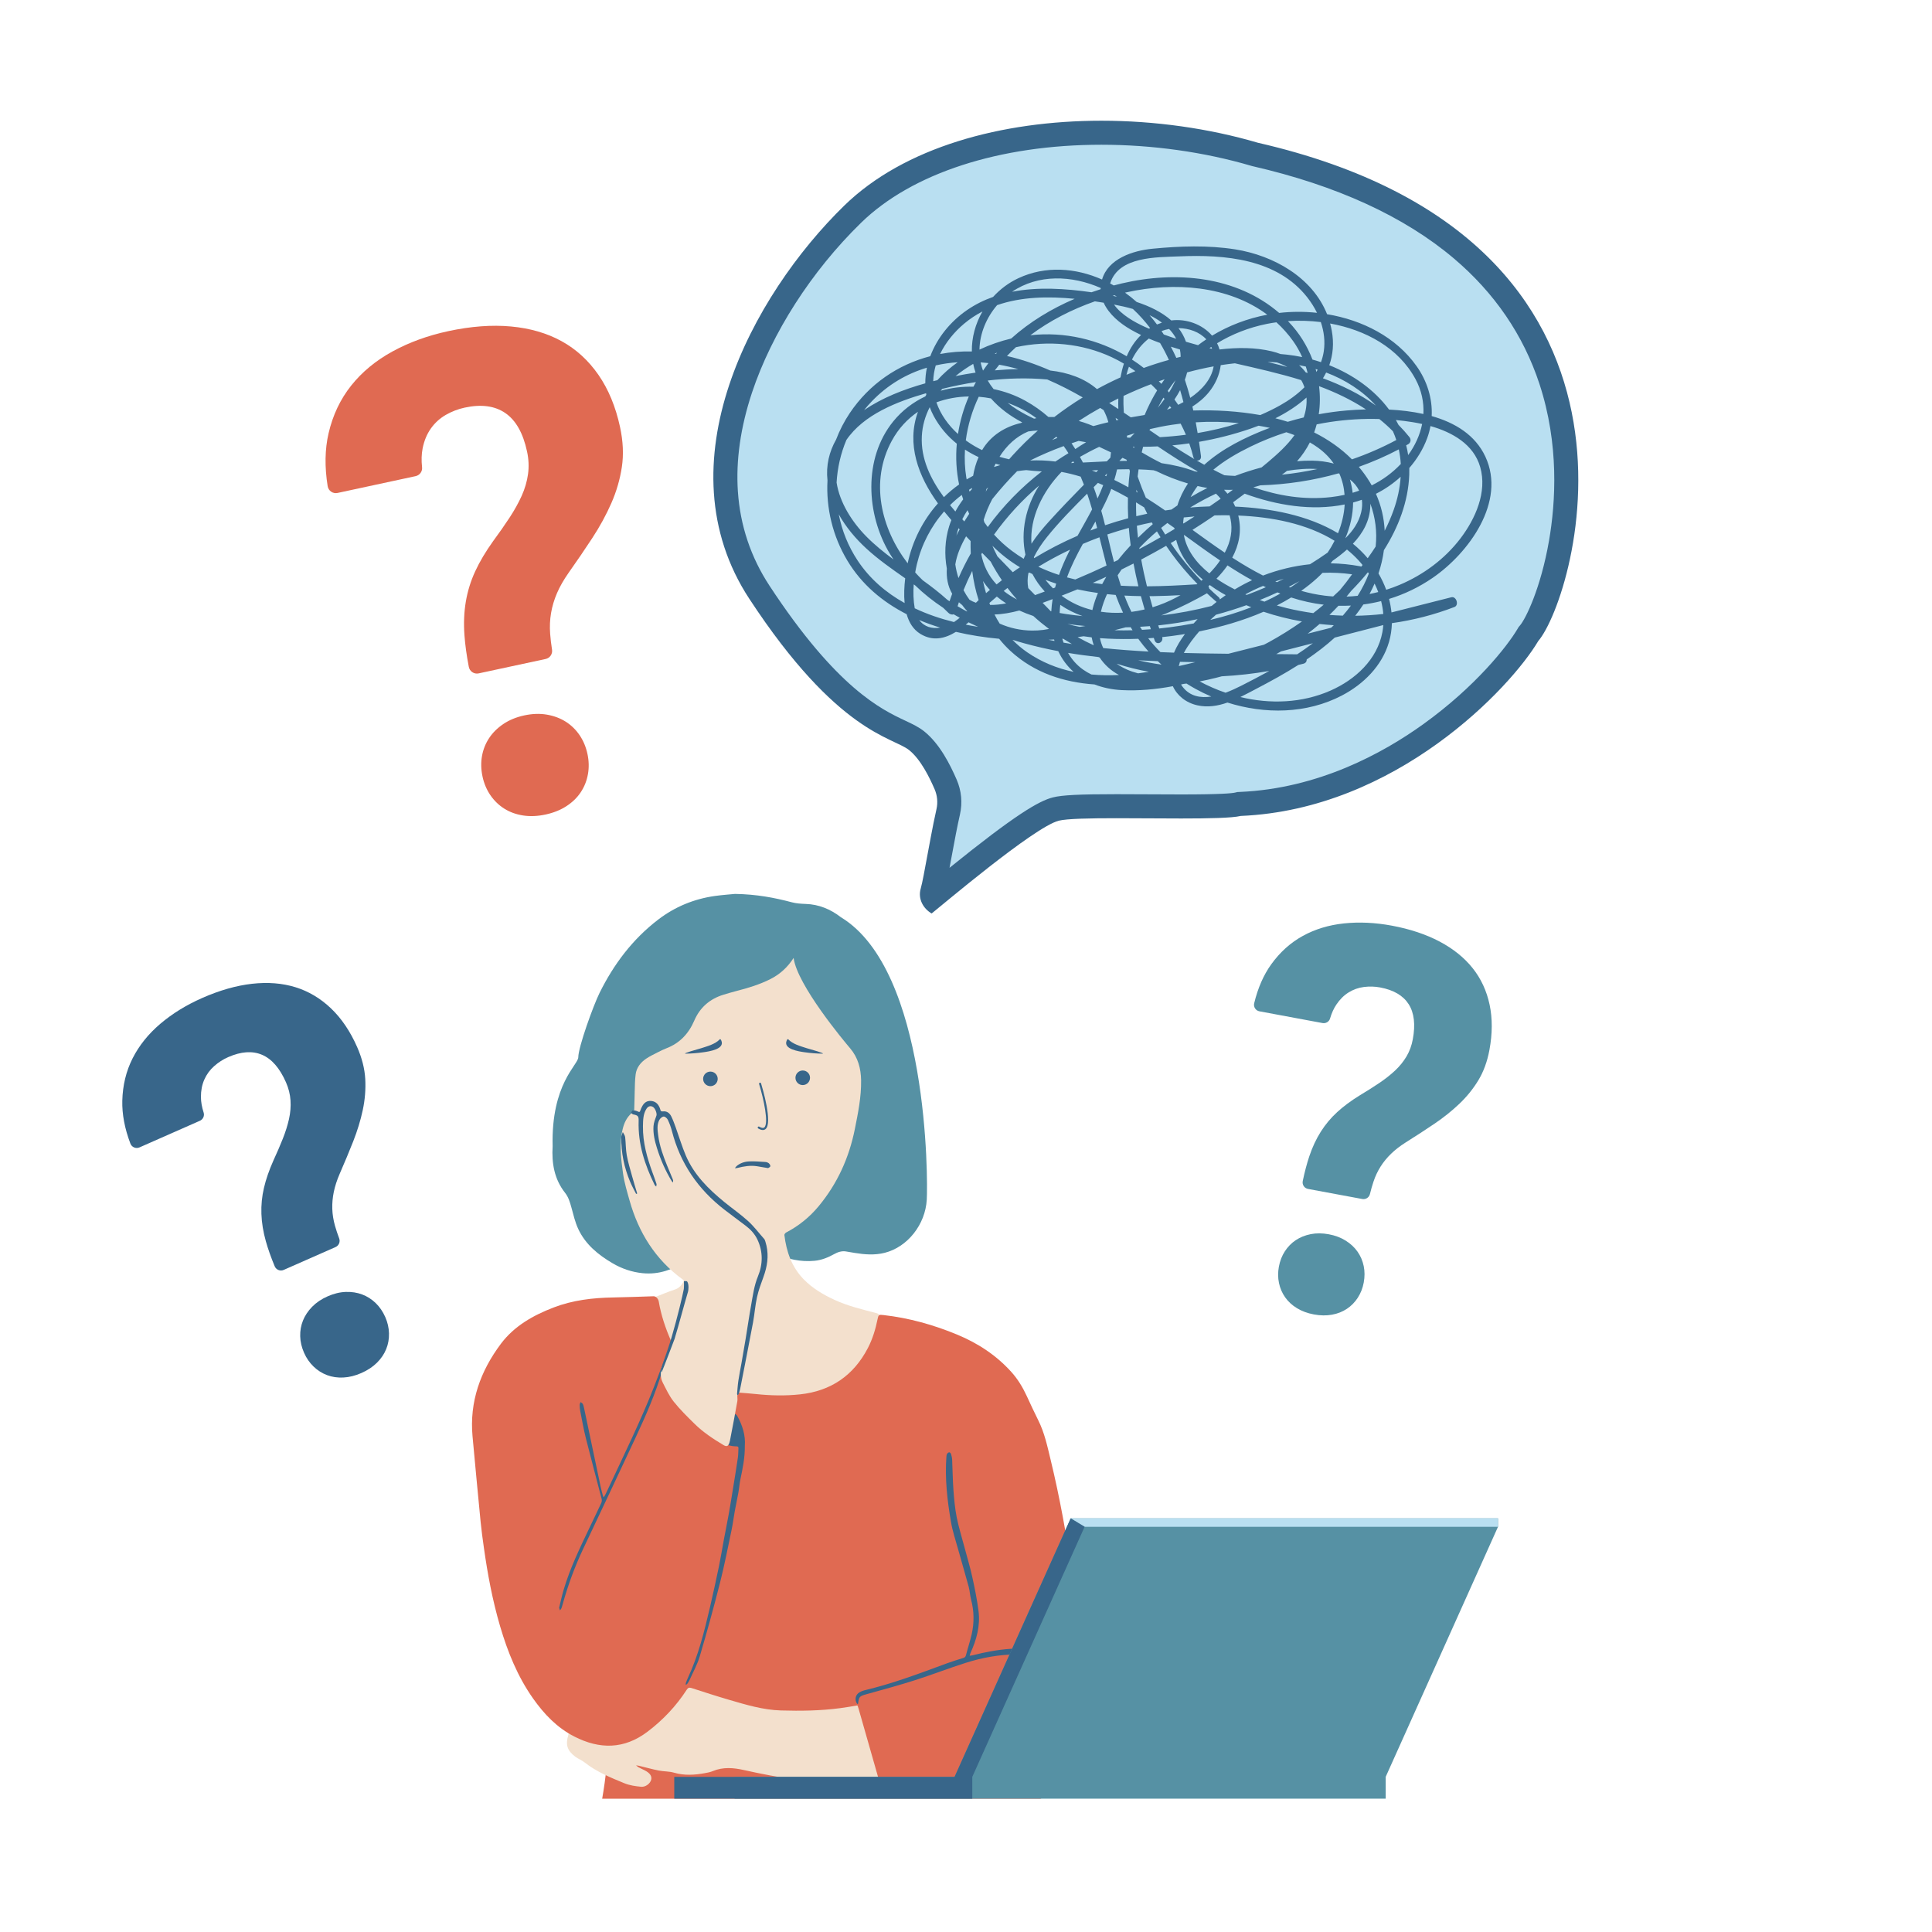 <?xml version="1.0" encoding="UTF-8" standalone="no"?>
<!-- Generator: Adobe Illustrator 29.4.0, SVG Export Plug-In . SVG Version: 9.03 Build 0)  -->

<svg
   version="1.0"
   id="Layer_1"
   x="0px"
   y="0px"
   viewBox="0 0 935.43 935.43"
   style="enable-background:new 0 0 935.43 935.43;"
   xml:space="preserve"
   sodipodi:docname="overwhelmed.svg"
   inkscape:version="1.3.2 (091e20e, 2023-11-25)"
   xmlns:inkscape="http://www.inkscape.org/namespaces/inkscape"
   xmlns:sodipodi="http://sodipodi.sourceforge.net/DTD/sodipodi-0.dtd"
   xmlns="http://www.w3.org/2000/svg"
   xmlns:svg="http://www.w3.org/2000/svg"><defs
   id="defs29" /><sodipodi:namedview
   id="namedview29"
   pagecolor="#ffffff"
   bordercolor="#000000"
   borderopacity="0.25"
   inkscape:showpageshadow="2"
   inkscape:pageopacity="0.0"
   inkscape:pagecheckerboard="0"
   inkscape:deskcolor="#d1d1d1"
   inkscape:zoom="1.8309728"
   inkscape:cx="377.39501"
   inkscape:cy="549.70778"
   inkscape:window-width="1728"
   inkscape:window-height="954"
   inkscape:window-x="0"
   inkscape:window-y="38"
   inkscape:window-maximized="0"
   inkscape:current-layer="Layer_1" />
<style
   type="text/css"
   id="style1">
	.st0{fill:#38668A;}
	.st1{fill:#B9DFF1;}
	.st2{fill:#366E8F;}
	.st3{fill:#5691A4;}
	.st4{fill:#F3E0CD;}
	.st5{fill:#E06A52;}
	.st6{fill:#965E4F;}
	.st7{fill:#EC6C7B;}
	.st8{fill:#354D69;}
	.st9{fill:none;stroke:#38668A;stroke-linecap:round;stroke-miterlimit:10;}
	.st10{fill:#FFFFFF;}
</style>
<g
   id="g4">
	<g
   id="g1">
		<path
   class="st5"
   d="M231.74,326.04c-2.19,0.47-4.33-0.95-4.75-3.15c-1.07-5.54-1.77-10.65-2.11-15.31    c-0.42-5.76-0.2-11.2,0.67-16.31c0.87-5.11,2.38-10,4.55-14.68c2.16-4.68,5.06-9.54,8.67-14.59c2.88-3.9,5.51-7.67,7.9-11.3    c2.39-3.63,4.36-7.18,5.92-10.63c1.55-3.45,2.58-6.96,3.07-10.51c0.49-3.55,0.34-7.21-0.48-10.97    c-1.91-8.89-5.41-15.08-10.49-18.58c-5.08-3.5-11.64-4.39-19.69-2.65c-3.24,0.7-6.3,1.88-9.17,3.53c-2.87,1.66-5.27,3.84-7.2,6.56    c-1.93,2.71-3.26,5.93-4,9.64c-0.55,2.78-0.64,5.83-0.27,9.17c0.22,2.01-1.15,3.85-3.12,4.28l-37.81,8.14    c-2.24,0.48-4.41-1.02-4.78-3.28c-1.5-9.36-1.35-17.88,0.43-25.57c2.04-8.81,5.69-16.51,10.94-23.12    c5.25-6.6,11.92-12.11,19.99-16.53c8.07-4.42,17.08-7.7,27.01-9.84c10.98-2.36,21.1-3.12,30.36-2.27    c9.26,0.85,17.43,3.22,24.51,7.11c7.07,3.89,13.03,9.34,17.88,16.34c4.84,7,8.32,15.41,10.44,25.24    c1.49,6.9,1.78,13.35,0.88,19.34c-0.9,5.99-2.6,11.83-5.09,17.51c-2.5,5.68-5.55,11.29-9.18,16.83    c-3.62,5.54-7.49,11.21-11.6,17.02c-2.34,3.35-4.19,6.59-5.54,9.73c-1.35,3.14-2.3,6.32-2.86,9.56    c-0.56,3.24-0.71,6.61-0.45,10.11c0.18,2.42,0.48,4.98,0.91,7.69c0.33,2.09-1.03,4.07-3.09,4.51L231.74,326.04z M233.63,376.01    c-0.74-3.45-0.83-6.77-0.26-9.96c0.57-3.18,1.73-6.09,3.46-8.7c1.73-2.61,4.03-4.89,6.9-6.82c2.87-1.93,6.23-3.31,10.1-4.15    c3.87-0.83,7.51-0.96,10.91-0.38c3.41,0.58,6.44,1.71,9.1,3.37c2.66,1.67,4.9,3.84,6.74,6.51c1.83,2.67,3.12,5.73,3.86,9.18    c0.72,3.35,0.79,6.61,0.22,9.8c-0.57,3.19-1.73,6.09-3.46,8.7c-1.73,2.62-4.04,4.86-6.92,6.74c-2.88,1.88-6.25,3.23-10.12,4.07    c-3.87,0.83-7.5,0.98-10.9,0.46c-3.4-0.53-6.42-1.62-9.08-3.3c-2.66-1.67-4.9-3.84-6.74-6.51    C235.63,382.37,234.35,379.36,233.63,376.01z"
   id="path1" />
	</g>
	<g
   id="g2">
		<path
   class="st3"
   d="M633.31,575.65c-1.77-0.33-2.91-2.05-2.55-3.81c0.93-4.44,1.99-8.45,3.18-12.01    c1.48-4.4,3.33-8.37,5.56-11.89c2.23-3.52,4.87-6.68,7.93-9.48c3.06-2.8,6.71-5.51,10.96-8.13c3.34-2,6.47-3.98,9.37-5.93    c2.9-1.95,5.46-3.97,7.69-6.05c2.22-2.08,4.07-4.36,5.54-6.84c1.47-2.48,2.49-5.24,3.05-8.29c1.34-7.18,0.67-12.86-2.01-17.04    c-2.68-4.17-7.27-6.86-13.78-8.08c-2.62-0.49-5.25-0.56-7.9-0.22c-2.64,0.34-5.1,1.21-7.38,2.63c-2.28,1.41-4.26,3.38-5.95,5.91    c-1.27,1.89-2.28,4.13-3.04,6.72c-0.46,1.56-2.05,2.5-3.64,2.2l-30.57-5.69c-1.81-0.34-2.96-2.13-2.52-3.92    c1.79-7.4,4.55-13.68,8.25-18.83c4.25-5.9,9.34-10.48,15.29-13.75c5.94-3.27,12.6-5.29,19.96-6.06    c7.36-0.77,15.05-0.41,23.09,1.08c8.88,1.65,16.62,4.23,23.23,7.73c6.61,3.51,11.93,7.8,15.97,12.88    c4.04,5.08,6.77,10.97,8.19,17.66c1.42,6.69,1.39,14.01-0.09,21.96c-1.04,5.58-2.82,10.45-5.34,14.62    c-2.53,4.17-5.6,7.97-9.21,11.41c-3.62,3.44-7.62,6.65-12.03,9.63c-4.41,2.98-9.03,5.99-13.88,9.03c-2.78,1.76-5.15,3.59-7.12,5.5    c-1.98,1.91-3.67,3.97-5.09,6.2c-1.42,2.23-2.58,4.68-3.47,7.36c-0.62,1.85-1.19,3.85-1.71,5.99c-0.4,1.65-2.02,2.7-3.69,2.39    L633.31,575.65z M619.2,613.31c0.52-2.79,1.48-5.28,2.9-7.46c1.41-2.18,3.17-3.98,5.27-5.38c2.1-1.4,4.51-2.38,7.23-2.92    c2.72-0.54,5.65-0.52,8.78,0.06c3.13,0.58,5.86,1.62,8.21,3.1c2.35,1.49,4.25,3.26,5.7,5.33c1.45,2.06,2.44,4.37,2.98,6.92    c0.53,2.55,0.54,5.22,0.02,8.01c-0.5,2.71-1.46,5.15-2.87,7.34c-1.41,2.19-3.17,3.98-5.27,5.38c-2.1,1.4-4.5,2.36-7.22,2.85    c-2.72,0.5-5.64,0.46-8.77-0.12c-3.13-0.58-5.87-1.6-8.22-3.04c-2.36-1.44-4.26-3.2-5.71-5.26c-1.45-2.06-2.45-4.37-2.98-6.92    C618.71,618.64,618.7,616.01,619.2,613.31z"
   id="path2" />
	</g>
	<g
   id="g3">
		<path
   class="st0"
   d="M137.37,614.86c-1.69,0.75-3.66-0.05-4.37-1.76c-1.79-4.31-3.21-8.32-4.26-12.04    c-1.3-4.59-2.02-9.03-2.17-13.31c-0.15-4.28,0.26-8.49,1.24-12.64c0.97-4.15,2.5-8.56,4.59-13.25c1.68-3.64,3.18-7.12,4.51-10.46    c1.33-3.34,2.33-6.53,3.02-9.59c0.68-3.05,0.93-6.06,0.73-9.02c-0.19-2.96-0.93-5.89-2.21-8.8c-3.03-6.87-6.89-11.3-11.58-13.29    c-4.69-1.99-10.15-1.61-16.38,1.13c-2.51,1.1-4.78,2.57-6.83,4.39c-2.05,1.82-3.63,3.99-4.74,6.51c-1.11,2.52-1.65,5.34-1.63,8.47    c0.02,2.34,0.46,4.83,1.31,7.47c0.51,1.59-0.29,3.31-1.82,3.98l-29.24,12.89c-1.73,0.76-3.74-0.09-4.41-1.86    c-2.77-7.32-4.07-14.24-3.91-20.76c0.19-7.47,1.85-14.31,5-20.53c3.15-6.22,7.63-11.78,13.42-16.71    c5.8-4.92,12.54-9.07,20.22-12.46c8.49-3.74,16.55-6.04,24.19-6.9c7.64-0.85,14.64-0.3,21.02,1.67    c6.37,1.97,12.1,5.39,17.19,10.24c5.09,4.86,9.3,11.09,12.65,18.69c2.35,5.34,3.66,10.5,3.94,15.5c0.27,5-0.13,10.01-1.2,15.02    c-1.07,5.01-2.62,10.06-4.62,15.15c-2.01,5.09-4.19,10.32-6.55,15.71c-1.34,3.1-2.29,6.03-2.86,8.79    c-0.57,2.76-0.81,5.5-0.73,8.21c0.09,2.71,0.53,5.47,1.32,8.25c0.55,1.93,1.22,3.95,2.02,6.07c0.61,1.63-0.15,3.46-1.75,4.17    L137.37,614.86z M147.22,654.99c-1.18-2.67-1.8-5.34-1.87-8.01c-0.07-2.67,0.38-5.21,1.35-7.62c0.97-2.4,2.45-4.63,4.45-6.67    c2-2.04,4.49-3.72,7.49-5.04c2.99-1.32,5.91-2.03,8.77-2.13c2.85-0.1,5.5,0.31,7.92,1.22c2.43,0.91,4.61,2.29,6.54,4.15    c1.93,1.86,3.48,4.12,4.66,6.78c1.14,2.59,1.74,5.22,1.81,7.89c0.07,2.68-0.38,5.22-1.35,7.62c-0.97,2.41-2.46,4.61-4.47,6.61    c-2.02,2-4.52,3.66-7.51,4.98c-2.99,1.32-5.91,2.05-8.74,2.19c-2.84,0.14-5.47-0.24-7.9-1.15c-2.43-0.91-4.61-2.29-6.54-4.15    C149.89,659.8,148.36,657.58,147.22,654.99z"
   id="path3" />
	</g>
</g>
<path
   class="st5"
   d="M521.52,853.86c-4.11,8.14-10.1,13.73-17.74,17.03H291.56c0.87-4.97,1.58-9.99,2.07-15.01  c0.21-2.1-0.42-4.28-0.67-6.42c-0.9-7.78-0.94-15.52,1.23-23.13c4.44-15.58,14.97-24.64,30.49-28.26  c8.81-2.06,17.73-1.77,26.65-0.91c3.9,0.37,7.8,0.86,11.68,1.45c4.9,0.75,9.76,1.7,14.66,2.47c5.42,0.86,10.86,1.68,16.3,2.42  c12.19,1.67,23.9,0.41,35.04-5.27c7.13-3.63,14.42-6.96,22.17-9.15c7.27-2.05,14.62-2.96,22.15-2.08c13.71,1.58,24.91,8,34.35,17.84  c5.51,5.74,10.51,11.86,14.59,18.72c0.45,0.76,1.11,1.41,1.68,2.11c0-0.87,0.05-1.74,0-2.6c-0.11-2.13-0.28-4.26-0.39-6.39  c-0.02-0.39,0.16-0.8,0.25-1.2c0.21,0.36,0.55,0.7,0.62,1.08c0.49,2.75,0.91,5.51,1.38,8.27  C527.51,834.97,526.17,844.65,521.52,853.86z"
   id="path4" />
<path
   class="st3"
   d="M355.89,432.81c10.49,0.18,19.06,1.82,27.56,4.07c2.12,0.56,4.39,0.7,6.61,0.78  c6.45,0.21,12.05,2.55,17.08,6.44c42.46,25.71,42.14,127.11,41.58,136.77c-0.69,11.99-9.25,22.91-20.4,25.72  c-4.83,1.22-9.68,0.82-14.52,0.04c-1.4-0.22-2.8-0.49-4.2-0.71c-2.06-0.32-3.9,0.28-5.68,1.27c-2.99,1.66-6.11,2.94-9.57,3.26  c-6.7,0.62-13.04-0.77-19.07-3.56c-5.51-2.55-11.29-3.68-17.3-3.42c-8.29,0.36-16.22,2.42-23.9,5.48c-0.64,0.26-1.21,0.74-1.77,1.16  c-6.31,4.7-13.38,7.13-21.24,6.33c-5.1-0.52-9.97-2.15-14.46-4.79c-7-4.12-13.17-9.14-16.66-16.66c-1.52-3.27-2.33-6.9-3.3-10.4  c-0.7-2.51-1.41-4.97-3.06-7.06c-5.24-6.65-6.51-14.33-6.02-22.56c-0.76-30.28,12.4-39.4,12.42-43.05  c0.03-4.98,7.27-25.05,10.31-31.19c6.88-13.9,16.01-26.03,28.41-35.51c8.1-6.19,17.28-9.97,27.37-11.41  C349.87,433.29,353.71,433.03,355.89,432.81z"
   id="path5" />
<path
   class="st4"
   d="M310.97,813.85c5.95-0.37,11.67,0.91,17.39,2.27c2.6,0.62,5.32,0.68,7.94,1.2c2.38,0.48,4.69,1.24,7.04,1.88  c0.23,0.06,0.51,0.2,0.71,0.13c1.8-0.64,3.48-0.09,5.15,0.52c3.24,1.18,6.48,2.33,9.7,3.56c7.32,2.8,14.91,3.58,22.69,3.24  c5.59-0.25,11.18-0.31,16.76-0.55c4.77-0.2,9.53-0.49,14.3-0.82c2.38-0.16,2.41-0.24,3.08,2.12c3.2,11.17,6.38,22.34,9.56,33.51  c0.3,1.06,0.62,2.13,0.78,3.23c0.05,0.36-0.3,0.99-0.63,1.14c-0.63,0.28-1.38,0.43-2.06,0.39c-4.62-0.23-9.25-0.35-13.84-0.84  c-16.54-1.76-33-4.12-49.24-7.79c-5.1-1.15-10.19-1.61-15.22,0.5c-1.2,0.5-2.53,0.75-3.82,0.98c-4.98,0.9-9.92,1.23-14.92-0.23  c-2.35-0.69-4.94-0.55-7.37-1.03c-3.22-0.64-6.4-1.54-9.6-2.31c-0.46-0.11-0.93-0.14-1.4-0.2c0.4,0.32,0.76,0.7,1.2,0.94  c1.03,0.55,2.1,1.01,3.13,1.55c2.41,1.27,3.39,2.74,3,4.42c-0.42,1.79-2.65,3.66-4.88,3.45c-2.74-0.26-5.59-0.67-8.11-1.7  c-6.75-2.76-13.53-5.54-19.34-10.14c-1.34-1.06-3.03-1.66-4.4-2.69c-3.97-2.98-4.84-5.8-3.41-10.51c0.07-0.23,0.12-0.47,0.18-0.7  c-0.28,0.02-12.62-18.38-8.21-19.46c6.08-1.5,12.23-2.89,18.42-3.76c8.42-1.19,16.92-1.85,25.38-2.74  C310.94,813.55,310.96,813.7,310.97,813.85z"
   id="path6" />
<path
   class="st1"
   d="M424.03,635.69c-6.77-1.73-13.58-3.38-19.96-6.32c-5.52-2.55-10.71-5.6-14.99-10.01  c-5.79-5.96-8.32-13.35-9.3-21.39c-0.05-0.39,0.49-1.04,0.92-1.26c6.07-3.18,11.26-7.38,15.65-12.66  c9.1-10.96,14.76-23.5,17.55-37.39c1.56-7.79,3.15-15.58,3.03-23.58c-0.09-5.73-1.5-11.05-5.32-15.53  c-2.81-3.3-25.61-30.52-27.36-43.74c-2.81,4.38-6.47,7.84-11.23,10.24c-5.28,2.66-10.9,4.35-16.6,5.81  c-2.06,0.53-4.1,1.14-6.13,1.76c-6.61,2.01-11.4,6.19-14.12,12.5c-2.73,6.35-7.03,10.95-13.53,13.45c-1.42,0.55-2.78,1.22-4.14,1.92  c-1.89,0.97-3.84,1.88-5.59,3.06c-2.7,1.82-4.7,4.3-5.14,7.6c-0.38,2.81-0.36,5.67-0.46,8.5c-0.1,2.89-0.1,5.78-0.23,8.67  c-0.02,0.54-0.32,1.23-0.72,1.58c-2.4,2.04-3.69,4.69-4.41,7.65c-1.72,7.11-0.85,14.25,0.15,21.31c0.63,4.44,1.95,8.8,3.18,13.13  c4.3,15.17,12.26,27.91,25.09,37.37c0.24,0.18,0.55,0.35,0.68,0.6c0.15,0.3,0.29,0.75,0.17,1.01c-0.96,2.11-2.37,3.81-4.69,4.47  c-1.9,0.54-9.04,3.45-9.04,3.45s-0.47-0.91,0.17,2.59c1.19,6.45,3.08,12.61,6.28,18.34c0.45,0.8,0.4,1.45,0.09,2.27  c-1.15,3.14-2.25,6.31-3.3,9.49c-0.8,2.45-0.8,4.97,0.39,7.28c1.6,3.1,3.08,6.36,5.23,9.06c3.03,3.79,6.54,7.23,10.01,10.65  c4.07,4.01,8.85,7.14,13.73,10.07c1.54,0.92,2.29,0.61,2.85-1.07c0.11-0.34,0.21-0.68,0.28-1.03c1.2-6.28,2.45-12.56,3.53-18.86  c0.25-1.45,0.87-1.41,1.93-1.19c5.6,1.19,11.26,1.83,17,1.94c3.38-0.28,6.76-0.44,10.12-0.85c6.34-0.78,12.44-2.51,18.09-5.51  c13.16-6.98,20.03-18.22,21.99-32.76C426.11,636.68,425.64,636.1,424.03,635.69z"
   id="path7"
   style="fill:#f3e0cd;fill-opacity:1" />
<path
   class="st5"
   d="M318.96,630.19c1.11,6.56,3.22,12.78,5.86,18.86c0.29,0.67,0.05,1.67-0.18,2.45c-0.95,3.21-2.12,6.35-2.98,9.58  c-0.88,3.34-0.39,6.59,1.61,9.47c6.97,10.02,15.02,18.96,25.62,25.31c0.17,0.1,0.35,0.21,0.53,0.31c1.82,1.01,2.42,0.8,2.78-1.29  c0.6-3.54,1.03-7.1,1.61-10.64c0.45-2.76,1.04-5.49,1.52-8.24c0.23-1.29,0.95-1.85,2.22-1.75c2.78,0.23,5.57,0.41,8.35,0.71  c7.15,0.76,14.34,0.93,21.47,0.16c14.88-1.6,25.89-9.08,32.83-22.43c2.29-4.41,3.71-9.11,4.69-13.95c0.45-2.21,0.61-2.28,2.86-2.02  c12.39,1.4,24.3,4.74,35.77,9.5c9.95,4.13,18.85,9.96,26.14,18.04c3.09,3.43,5.45,7.32,7.39,11.49c1.84,3.96,3.65,7.94,5.61,11.83  c3.1,6.15,4.48,12.82,6.08,19.43c4.41,18.18,7.68,36.58,10.44,55.07c0.7,4.71,1.45,9.42,2.07,14.14c0.41,3.13,0.59,6.28,0.97,9.41  c0.44,3.68,1.1,7.34,1.47,11.03c0.6,5.88,1.06,11.78,1.54,17.68c0.28,3.45,0.46,6.9,0.67,10.35c0.04,0.61,0.05,1.22,0,1.83  c-0.12,1.5-0.71,2.02-2.17,1.83c-4.65-0.62-9.29-1.29-13.93-1.93c-4.94-0.68-9.89-1.32-14.83-2.02c-3.22-0.46-6.42-1.08-9.65-1.51  c-2.28-0.31-4.58-0.39-6.87-0.63c-3-0.3-5.99-0.8-8.99-0.95c-7-0.35-14.02-0.7-21.03-0.74c-3.06-0.02-6.13,0.64-9.18,1.1  c-4.84,0.73-9.68,1.53-14.51,2.34c-6,1.01-11.97,2.24-17.99,3.04c-9.51,1.26-19.09,1.39-28.68,1.11  c-8.64-0.26-16.81-2.74-24.99-5.13c-6.09-1.78-12.13-3.73-18.16-5.69c-1.15-0.37-1.74-0.28-2.44,0.81  c-5.11,7.88-11.45,14.6-18.95,20.28c-11.36,8.62-23.24,8.61-35.48,2.35c-8.35-4.26-14.63-10.87-19.97-18.44  c-7.49-10.63-12.28-22.5-15.93-34.89c-3.69-12.55-6.09-25.37-7.9-38.31c-0.57-4.06-1.14-8.12-1.54-12.2  c-1.35-13.82-2.64-27.65-3.92-41.48c-1.55-16.81,3.84-31.63,13.73-44.83c6.44-8.59,15.6-13.76,25.54-17.58  c9.29-3.56,18.96-4.68,28.81-4.85c6.5-0.11,13-0.38,19.51-0.58C317.62,627.56,318.74,628.89,318.96,630.19z"
   id="path8" />
<path
   class="st0"
   d="M371.91,565.58c-2.02-0.35-3.7-0.66-5.38-0.92c-3.23-0.5-6.36,0.03-9.48,0.83c-0.4,0.1-0.82,0.1-1.22,0.15  c0.27-0.35,0.48-0.77,0.81-1.05c1.73-1.47,3.85-2.15,6.03-2.26c2.62-0.13,5.26,0.11,7.88,0.27c0.58,0.03,1.24,0.26,1.68,0.62  c0.41,0.33,0.83,1.02,0.75,1.46C372.89,565.09,372.16,565.38,371.91,565.58z"
   id="path9" />
<path
   class="st0"
   d="M492.06,801.04c-8.36,0.05-16.51,1.55-24.44,4.06c-8.32,2.63-16.47,5.82-24.79,8.47  c-7.78,2.48-15.68,4.6-23.55,6.8c-3.03,0.85-3.43,1.17-3.78,4.23c-0.02,0.18-0.09,0.36-0.14,0.54c-0.18-0.15-0.42-0.26-0.53-0.44  c-1.13-1.91-0.59-4.19,1.32-5.32c0.73-0.43,1.56-0.78,2.39-0.97c13.63-3.22,26.7-8.18,39.8-13.01c2.67-0.98,5.39-1.82,8.1-2.67  c0.76-0.24,1.07-0.58,1.28-1.4c0.85-3.4,2.01-6.72,2.77-10.13c1.23-5.56,1.17-11.14-0.31-16.69c-0.54-2.03-0.61-4.2-1.16-6.23  c-1.66-6.12-3.47-12.2-5.17-18.31c-1.2-4.33-2.65-8.62-3.4-13.03c-1.81-10.51-3.02-21.11-2.21-31.82c0.03-0.43,0.12-0.92,0.35-1.26  c0.23-0.33,0.67-0.67,1.03-0.68c0.27-0.01,0.73,0.43,0.83,0.75c0.27,0.92,0.51,1.87,0.56,2.82c0.23,4.87,0.26,9.76,0.62,14.62  c0.33,4.43,0.72,8.89,1.58,13.23c0.98,4.95,2.51,9.79,3.8,14.67c1.25,4.73,2.68,9.41,3.73,14.19c1.21,5.48,2.34,11.01,3.04,16.58  c0.9,7.1-0.92,13.82-3.87,20.26c-0.2,0.43-0.29,0.91-0.43,1.36c0.49-0.06,0.98-0.08,1.46-0.2c6.01-1.55,12.09-2.71,18.28-3.13  c1.77-0.12,3.55,0.03,5.33,0.13c0.6,0.03,1.25,0.16,1.75,0.45c0.42,0.25,0.66,0.8,0.98,1.22c-0.42,0.31-0.81,0.84-1.25,0.88  C494.7,801.12,493.38,801.04,492.06,801.04z"
   id="path10" />
<path
   class="st0"
   d="M360.63,700.05c0.06,5.73-1.04,10.95-2.14,16.18c-0.45,2.14-0.6,4.34-0.99,6.5c-0.54,3.03-1.21,6.03-1.76,9.06  c-0.55,3.02-0.91,6.08-1.55,9.08c-1.8,8.55-3.46,17.14-5.61,25.6c-3.02,11.88-6.29,23.71-9.76,35.47  c-1.17,3.96-3.25,7.65-4.94,11.45c-0.29,0.65-0.68,1.25-1.08,1.83c-0.18,0.25-0.51,0.4-0.77,0.59c0.01-0.31-0.06-0.65,0.03-0.92  c0.32-0.9,0.67-1.8,1.08-2.67c5.03-10.8,7.86-22.29,10.56-33.81c1.57-6.72,3.03-13.48,4.44-20.24c0.87-4.2,1.55-8.45,2.33-12.67  c0.79-4.23,1.65-8.44,2.41-12.67c0.76-4.26,1.45-8.54,2.14-12.82c0.78-4.79,1.56-9.59,2.26-14.39c0.21-1.4,0.14-2.84,0.25-4.26  c0.07-0.88-0.24-1.08-1.11-1.07c-1.1,0-2.22-0.18-3.3-0.42c-1.21-0.27-1.72-1.36-1.39-2.79c0.41-1.78,0.94-3.54,1.3-5.33  c0.36-1.83,0.49-3.7,0.89-5.51c0.15-0.69,0.67-1.7,1.16-1.79c0.55-0.1,1.55,0.52,1.87,1.1  C359.51,690.14,361.02,695.05,360.63,700.05z"
   id="path11" />
<path
   class="st0"
   d="M270.71,778.45c0.69-2.77,1.31-5.69,2.15-8.55c3.05-10.43,7.79-20.16,12.43-29.93  c1.94-4.08,3.92-8.14,5.82-12.25c0.27-0.57,0.36-1.37,0.2-1.97c-2.52-9.78-5.17-19.53-7.63-29.32c-1.1-4.37-1.87-8.83-2.75-13.25  c-0.2-0.99-0.27-2.01-0.27-3.02c0-0.44,0.3-0.88,0.47-1.32c0.38,0.34,0.94,0.61,1.11,1.04c0.35,0.83,0.52,1.75,0.71,2.64  c2.61,12.37,5.2,24.75,7.82,37.12c0.3,1.42,0.68,2.83,1.05,4.24c0.1,0.38,0.27,0.74,0.41,1.1c0.25-0.35,0.55-0.68,0.74-1.06  c0.63-1.27,1.23-2.56,1.83-3.85c7.53-16.15,15.42-32.14,21.92-48.75c1.55-3.96,3.02-7.95,4.54-11.92c0.18-0.47,0.41-0.93,0.62-1.39  c0.06-0.13,0.14-0.25,0.21-0.38c-0.01,0.05-0.02,0.1-0.02,0.15c0,0.1,0.02,0.21-0.01,0.3c-0.46,1.85-0.86,3.72-1.4,5.55  c-3.33,11.29-8.07,22.02-13.03,32.65c-8.35,17.9-16.8,35.75-25.25,53.61c-4.1,8.65-7.37,17.6-9.94,26.82  c-0.19,0.68-0.38,1.37-0.64,2.03c-0.14,0.35-0.45,0.63-0.68,0.95C270.99,779.33,270.88,778.99,270.71,778.45z"
   id="path12" />
<g
   id="g16">
	<path
   class="st4"
   d="M357.6,675.04c-1.07-0.23-0.34,1.9-0.59,3.37c-1.1,6.38-2.37,12.74-3.58,19.11c-0.07,0.35-0.17,0.7-0.28,1.04   c-0.57,1.7-1.33,2.02-2.89,1.08c-4.95-2.97-9.79-6.14-13.91-10.2c-3.52-3.46-7.07-6.94-10.14-10.79c-2.18-2.73-3.68-6.04-5.3-9.18   c-1.21-2.34-1.21-4.89-0.39-7.38c1.05-3.22,2.17-6.42,3.34-9.61c0.31-0.83,8.08-22.17,7.28-31.54c0.12-0.27-0.02-0.72-0.17-1.02   c-0.13-0.26-0.44-0.43-0.68-0.61c-12.99-9.58-21.06-22.49-25.41-37.85c-1.24-4.39-2.59-8.8-3.22-13.3   c-1.01-7.15-1.89-14.39-0.15-21.59c0.71-2.92,1.96-5.55,4.27-7.59c0.07-0.06,0.13-0.11,0.2-0.17c0.32-0.27,0.57-0.76,0.68-1.22   c0.77,0.03,1.58,0.25,2.27,0.59c0.64,0.32,0.85,0.3,1.08-0.39c0.28-0.83,0.63-1.64,1.07-2.39c0.89-1.52,2.16-2.47,4.03-2.36   c1.87,0.11,3.19,1.04,4.03,2.68c0.23,0.46,0.47,0.94,0.57,1.43c0.15,0.8,0.45,1.05,1.34,0.95c1.87-0.22,3.2,0.85,3.97,2.4   c0.87,1.74,1.52,3.59,2.19,5.42c1.62,4.5,2.98,9.1,4.84,13.5c3.98,9.36,11,16.31,18.73,22.61c3.83,3.12,7.92,5.95,11.56,9.28   c2.86,2.61,5.19,5.79,7.79,8.68c0.23,0.26,0.03,15.83,0.03,15.83l-2.7,4.44L357.6,675.04z"
   id="path13" />
	<path
   class="st0"
   d="M371.11,603.13c1.14,5.14,0.36,10.11-1.42,15.01c-1.19,3.27-2.42,6.56-3.17,9.94   c-0.89,4.04-1.17,8.2-1.93,12.27c-2.01,10.74-4.13,21.46-6.23,32.19c-0.17,0.85-0.47,1.68-0.76,2.5c-0.07,0.19-0.38,0.29-0.57,0.44   c-0.06-0.22-0.18-0.44-0.16-0.65c0.19-2.14,0.32-4.29,0.64-6.41c0.43-2.86,1.02-5.7,1.52-8.55c0.68-3.88,1.35-7.75,1.99-11.63   c0.9-5.44,1.68-10.9,2.66-16.33c0.84-4.69,1.44-9.4,3.29-13.9c2.42-5.89,2.53-11.95-0.25-17.85c-1.28-2.7-3.26-4.85-5.63-6.65   c-3.44-2.62-6.93-5.17-10.36-7.82c-12.73-9.84-21.38-22.4-25.4-38.06c-0.48-1.88-1.17-3.74-2.01-5.49c-0.34-0.71-1.37-1.59-2-1.53   c-0.77,0.07-1.72,0.92-2.12,1.68c-1.23,2.35-0.83,4.94-0.52,7.43c0.65,5.13,2.42,9.95,4.35,14.71c0.81,2,1.65,4,2.47,5.99   c0.16,0.38,0.34,0.76,0.41,1.16c0.05,0.31-0.07,0.64-0.12,0.97c-0.19-0.23-0.41-0.43-0.56-0.67c-3.04-4.99-5.36-10.31-7.11-15.88   c-1.1-3.51-1.97-7.08-1.71-10.77c0.12-1.73,0.83-3.45,1.43-5.11c0.32-0.89-0.52-3.38-1.6-4.1c-1.19-0.79-2.42-0.48-3.27,0.88   c-1.63,2.6-1.61,5.54-1.67,8.45c-0.1,7.79,1.97,15.14,4.61,22.36c0.67,1.84,1.35,3.67,1.95,5.53c0.12,0.37-0.1,0.84-0.16,1.27   c-0.26-0.29-0.61-0.53-0.78-0.87c-4.76-9.73-8.06-19.83-7.71-30.83c0.08-2.35-0.31-2.8-2.61-3.23c-0.3-0.06-0.57-0.33-0.83-0.59   c-0.09-0.09-0.19-0.17-0.29-0.25c0.33-0.41,0.66-1.16,0.99-1.15c0.06,0,0.11,0,0.17,0.01c0.77,0.03,1.58,0.25,2.27,0.59   c0.64,0.32,0.85,0.3,1.08-0.39c0.28-0.83,0.63-1.64,1.07-2.39c0.89-1.52,2.16-2.47,4.03-2.36c1.87,0.11,3.19,1.04,4.03,2.68   c0.23,0.46,0.47,0.94,0.57,1.43c0.15,0.8,0.45,1.05,1.34,0.95c1.87-0.22,3.2,0.85,3.97,2.4c0.87,1.74,1.52,3.59,2.19,5.42   c1.62,4.5,2.98,9.1,4.84,13.5c3.98,9.36,11,16.31,18.73,22.61c3.83,3.12,7.92,5.95,11.56,9.28c2.86,2.61,5.19,5.79,7.79,8.68   C370.35,600.27,370.86,602,371.11,603.13z"
   id="path14" />
	<path
   class="st0"
   d="M307.99,578.06c-0.96-1.92-2.02-3.79-2.85-5.77c-2.92-6.93-4.43-14.16-4.33-21.69   c0.01-0.83,0.48-1.65,0.74-2.48c0.39,0.82,1.04,1.61,1.14,2.47c0.34,2.91,0.25,5.88,0.77,8.74c0.62,3.43,1.66,6.8,2.59,10.17   c0.77,2.81,1.64,5.59,2.47,8.39C308.34,577.95,308.16,578.01,307.99,578.06z"
   id="path15" />
	<path
   class="st0"
   d="M333.14,625.32c-2.27,7.74-4.2,15.19-6.51,22.91c-0.19,0.63-5.89,15.47-6.22,16.06   c-1.33-0.3,2.31-8.43,4.81-16.97c2.76-9.46,5.29-19.99,5.87-23.22c0.17-2.15,0.03-3.79,0.03-3.79s1.42-0.1,1.55,0.11   C333.71,621.84,333.3,624.78,333.14,625.32z"
   id="path16" />
</g>
<g
   id="g22">
	<g
   id="g19">
		<path
   class="st1"
   d="M451.49,434.43c-0.3-0.77-0.39-1.65-0.1-2.63c0.66-2.23,1.54-6.86,2.32-11.09l0.17-0.93    c0.49-2.57,0.97-5.17,1.46-7.79c1.15-6.23,2.34-12.67,3.75-18.91c1.01-4.49,0.57-9.09-1.27-13.31    c-2.83-6.49-7.35-15.74-13.95-21.06c-2.12-1.71-4.74-2.94-8.04-4.5c-12.08-5.68-34.58-16.26-68.15-67.42    c-22.95-34.98-17.65-72.84-9.15-98.44c9.88-29.78,29.68-60.64,54.31-84.65c25.7-25.06,69.59-39.43,120.41-39.43    c25.27,0,50.92,3.61,74.17,10.43l0.17,0.05l0.17,0.04c41.56,9.53,75.15,24.96,99.85,45.84c20.61,17.43,35.16,38.76,43.26,63.4    c18.34,55.81-1.65,112.26-10.51,122.57l-0.33,0.39l-0.26,0.44c-5.32,8.99-21.25,29.2-47.19,47.87    c-20.24,14.57-52.64,32.29-92.08,33.95l-0.57,0.02l-0.55,0.13c-4.43,1.06-21.78,1.06-27.49,1.06c0,0,0,0,0,0    c-5.04,0-10.36-0.03-15.67-0.06c-5.31-0.03-10.61-0.06-15.61-0.06c-17.24,0-25.49,0.39-29.4,1.37    C503.17,393.75,485.31,406.53,451.49,434.43z"
   id="path17" />
		<g
   id="g18">
			<path
   class="st0"
   d="M533.26,70.08c24.72,0,49.81,3.53,72.54,10.2l0.33,0.1l0.34,0.08c40.64,9.32,73.41,24.33,97.39,44.62     c19.77,16.73,33.73,37.17,41.49,60.77c9.62,29.28,7.85,57.39,4.67,75.82c-4.01,23.2-11.34,37.97-14.06,41.14l-0.67,0.78     l-0.52,0.88c-5.09,8.6-20.42,28-45.58,46.11c-19.59,14.11-50.92,31.26-88.93,32.86l-1.14,0.05l-1.09,0.26     c-1.42,0.34-6.69,0.9-26.13,0.9c-5.02,0-10.42-0.03-15.63-0.06c-5.22-0.03-10.62-0.06-15.64-0.06c-17.99,0-26.35,0.42-30.83,1.55     c-6.86,1.73-18.38,8.49-50.06,34.1c0.45-2.36,0.89-4.74,1.34-7.14c1.14-6.17,2.32-12.55,3.71-18.69     c1.28-5.7,0.73-11.55-1.61-16.91c-3.07-7.05-8.04-17.14-15.63-23.27c-2.67-2.15-5.7-3.58-9.22-5.23     c-11.56-5.44-33.09-15.56-65.76-65.35c-9.04-13.78-14.19-29.13-15.3-45.64c-1.01-15.04,1.28-31.11,6.81-47.78     c9.6-28.93,28.86-58.93,52.85-82.32C441.53,83.85,483.94,70.08,533.26,70.08 M533.26,58.45c-48.24,0-95.49,12.82-124.47,41.08     c-44.53,43.42-88.86,125.06-45.96,190.44s69.36,66.76,77.4,73.25c5.63,4.54,9.85,13.3,12.27,18.86c1.33,3.06,1.66,6.46,0.92,9.71     c-2.02,8.96-3.56,18.1-5.25,26.88c-0.22,1.16-1.58,8.83-2.36,11.49c-1.53,5.18,1.38,9.89,5.28,12.12     c3.93-3.05,49.6-41.9,61.55-44.92c3.9-0.98,14.93-1.2,27.98-1.2c10,0,21.19,0.13,31.28,0.13c13.29,0,24.66-0.22,28.85-1.23     c75.31-3.18,130.64-62.05,144.03-84.67c18.02-20.96,70.44-193.98-135.71-241.27C585.3,62.14,559.14,58.45,533.26,58.45     L533.26,58.45z"
   id="path18" />
		</g>
	</g>
	<g
   id="g21">
		<g
   id="g20">
			<path
   class="st0"
   d="M702.71,289.18c-9.67,2.44-19.33,4.9-28.99,7.35c-0.22-2.2-0.62-4.39-1.17-6.54     c7.38-2.26,14.5-5.66,21.13-10.22c17.34-11.92,35.73-36.8,25.49-58.7c-4.91-10.5-14.71-16.43-25.98-19.62     c0.42-8.52-2.21-16.96-7.32-24.18c-10.01-14.14-26.28-22.31-43.33-25.14c-7.13-17.82-25.83-28.42-44.46-31.39     c-13.12-2.08-26.86-1.6-40.04-0.32c-9.61,0.93-21.51,4.84-24.45,14.92c-12.78-5.65-27.31-6.8-40.52-0.64     c-4.69,2.19-8.82,5.31-12.23,9.05c-4.43,1.57-8.69,3.67-12.69,6.43c-8.01,5.52-14.43,13.45-17.72,22.28     c-15.61,4.06-29.49,13.39-39.01,27.57c-2.71,4.04-4.91,8.34-6.6,12.79c-3.32,5.84-4.97,12.53-4.17,19.79     c-0.73,13.38,2.52,26.99,9.59,38.77c7.01,11.69,17.13,20.08,28.74,26c1.12,3.98,3.17,7.42,6.65,9.54     c6.07,3.7,11.9,2.27,17.2-0.99c6.92,1.64,13.98,2.71,20.93,3.35c1.65,2.07,3.47,4.04,5.48,5.89     c11.55,10.64,25.79,15.17,40.68,16.22c4.06,1.58,8.52,2.5,13.2,2.74c8.18,0.42,16.52-0.36,24.74-1.89     c2.11,4.58,6.35,8.01,11.84,9.25c5,1.13,9.89,0.32,14.6-1.33c18.14,5.74,38.35,5.49,55.37-3.39     c10.48-5.47,19.47-14.34,22.84-25.91c0.88-3.01,1.32-6.08,1.41-9.15c10.36-1.44,20.53-4.08,30.31-7.83     C706.56,292.95,705.1,288.57,702.71,289.18z M593.38,335.4c-4.32-1.48-8.52-3.31-12.52-5.47c2.73-0.52,5.4-1.12,7.95-1.76     c0.92-0.23,1.84-0.47,2.75-0.72c7.71-0.39,15.41-1.28,23-2.58c-4.45,2.46-8.96,4.8-13.48,7.1     C598.84,333.1,596.19,334.36,593.38,335.4z M524.41,324.21c-3.12-2.21-5.51-4.98-7.27-8.09c4.89,0.82,9.8,1.47,14.72,2.01     c0.2,0.08,0.39,0.17,0.59,0.25c2.23,3.37,5.33,6.27,9.33,8.44c-4.48,0.22-8.94,0.16-13.33-0.24     C527.05,325.9,525.7,325.12,524.41,324.21z M461.89,301.18c-6.58-1.63-12.99-3.81-19-6.66c-0.66-3.76-0.78-7.69-0.49-11.58     c0.25,0.18,0.49,0.35,0.74,0.53c4.15,4.03,8.7,7.63,13.55,10.83c0.84,0.78,1.66,1.57,2.46,2.39c0.71,0.72,1.75,1.06,2.57,0.73     c0.98,0.57,1.97,1.13,2.97,1.68c-0.77,0.62-1.55,1.23-2.37,1.79C462.18,300.99,462.03,301.08,461.89,301.18z M405.06,233.65     c0.39-7.06,1.98-14.05,4.74-20.62c8.41-12.33,24.45-18.55,38.58-22.64c0.04,0.25,0.08,0.5,0.12,0.75     c-0.17,0.26-0.33,0.53-0.49,0.8c-5.87,2.77-11.19,6.78-15.51,12.08c-14.59,17.95-13.17,45.03-1.64,64.11     c0.56,0.93,1.15,1.84,1.75,2.75c-4.64-3.43-9.13-7.05-13.19-11.17C412.54,252.72,406.57,243.4,405.06,233.65z M482.78,147.74     c11.75-4.09,24.85-4.31,37.55-3.06c-11.2,4.79-21.77,11.16-30.74,19.23c-5.2,1.23-10.4,3.03-15.35,5.36     C474.37,161.43,477.66,153.7,482.78,147.74z M640.93,170.19c-0.28,1.8-0.74,3.51-1.34,5.16c-1.36-0.46-2.74-0.87-4.12-1.25     c-2.58-6.75-6.5-13.03-11.55-18.28c-0.11-0.12-0.23-0.22-0.34-0.34c5.21-0.35,10.59-0.2,15.93,0.46     C641.05,160.51,641.67,165.35,640.93,170.19z M681.8,220.34c-0.24-1.61-0.56-3.19-0.96-4.73c0.33-0.19,0.67-0.36,1.01-0.55     c1.23-0.71,1.45-2.33,0.56-3.43c-1.69-2.1-3.45-4.06-5.28-5.91c-0.4-0.8-0.83-1.58-1.27-2.35c2.67,0.25,5.34,0.58,7.99,1.01     c1.54,0.25,3.13,0.55,4.72,0.9C687.51,210.59,685.17,215.73,681.8,220.34z M657.34,288.48c-1.78,0.2-3.57,0.32-5.37,0.38     c0.76-0.91,1.51-1.83,2.25-2.76c2.83-2.89,5.55-5.9,8.1-9.04c0.15,0.22,0.29,0.45,0.44,0.67     C661.29,281.51,659.46,285.09,657.34,288.48z M665.54,282.56c0.66,1.33,1.26,2.7,1.78,4.09c-1.4,0.36-2.8,0.67-4.22,0.95     C663.99,285.94,664.8,284.26,665.54,282.56z M540.95,321.56c-0.09-0.07-0.18-0.14-0.27-0.2c5.12,1.65,10.33,2.95,15.6,3.92     c-1.75,0.27-3.5,0.52-5.26,0.73C547.41,325.1,544,323.67,540.95,321.56z M458.64,290.38c-3.76-3.39-7.77-6.47-11.88-9.43     c-1.26-1.21-2.47-2.47-3.64-3.78c0.23-1.31,0.48-2.61,0.78-3.88c2.27-9.56,6.83-18.37,13.22-25.67c1.14,1.42,2.32,2.82,3.51,4.2     c-0.4,0.99-0.77,2-1.09,3.04c-2.03,6.58-2.34,13.64-1.11,20.42c-0.26,4.3,0.43,8.51,2.59,12.2c-0.44,1.2-0.87,2.41-1.28,3.63     C459.36,290.87,459,290.62,458.64,290.38z M444.45,199.38c-5.7,15.68,0.21,31.32,9.68,44.35c-7.31,8.19-12.37,18.28-14.66,29.02     c-12.89-16.88-18.4-39.57-7.7-59.31C435,207.47,439.38,202.82,444.45,199.38z M632.24,177.47c0.33,1.03,0.62,2.07,0.88,3.12     c-0.3-0.09-0.59-0.19-0.89-0.28c-0.96-1.26-2.04-2.43-3.24-3.5C630.07,177.01,631.16,177.23,632.24,177.47z M676.06,213.05     c-6.91,3.69-14.1,6.82-21.48,9.36c-5.31-5.34-11.54-9.64-18.3-13.03c0.47-1.29,0.87-2.59,1.22-3.91c2.19-0.44,4.4-0.84,6.61-1.17     c7.84-1.17,15.79-1.66,23.72-1.42c2.31,1.85,4.52,3.82,6.59,5.93C675.05,210.19,675.59,211.61,676.06,213.05z M499.6,305.31     c-0.01,0-0.01,0-0.02,0c-5.36-0.06-10.69-1.22-15.55-3.37c-0.91-1.43-1.74-2.91-2.51-4.42c3.96-0.11,8.03-0.86,12.01-1.93     c2.17,0.99,4.43,1.87,6.76,2.65c2.44,2.21,4.98,4.3,7.61,6.28c-1.84,0.38-3.7,0.62-5.57,0.73     C501.42,305.27,500.51,305.3,499.6,305.31z M464.08,279.89c-0.7-2.15-1.22-4.36-1.54-6.61c0.7-4.6,2.73-9.26,5.22-13.61     c0.72,0.76,1.45,1.53,2.18,2.29c-0.03,2.02,0,4.03,0.08,6.05C467.83,271.86,465.85,275.83,464.08,279.89z M463.1,259.15     c0.27-1.17,0.61-2.31,0.99-3.42c0.18,0.2,0.37,0.4,0.55,0.6c-0.3,0.54-0.6,1.08-0.89,1.62c-0.23,0.44-0.46,0.89-0.68,1.34     C463.08,259.25,463.09,259.2,463.1,259.15z M459.99,244.58c1.77-1.76,3.67-3.41,5.67-4.94c0.22,0.72,0.45,1.43,0.69,2.13     c-1.41,1.87-2.67,3.83-3.78,5.89C461.7,246.66,460.84,245.63,459.99,244.58z M446.33,211.14c0.26-5.03,1.64-9.71,3.82-13.99     c0.54,1.44,1.18,2.88,1.94,4.3c2.91,5.4,6.73,9.81,11.17,13.38c-0.59,6.62-0.25,13.29,1.11,19.73c-2.57,1.83-5.03,3.88-7.36,6.16     C450.58,231.96,445.75,222.1,446.33,211.14z M571.3,169.21c0.22,1.17,0.34,2.35,0.35,3.54c-0.71,0.17-1.4,0.35-2.1,0.53     c-0.83-1.83-1.71-3.64-2.65-5.42C568.37,168.33,569.83,168.78,571.3,169.21z M630,184.04c0.67,1.1,1.19,2.26,1.6,3.45     c-3.45,3.45-7.52,6.36-11.72,8.72c-3.12,1.76-6.36,3.33-9.69,4.76c-10.61-1.88-21.52-2.55-32.43-2.22     c-0.14-0.63-0.28-1.27-0.43-1.9c2.98-1.89,5.71-4.16,8.01-6.99c3.04-3.74,5.15-8.35,5.71-13.06c2.27-0.36,4.56-0.65,6.84-0.9     C608.63,178.36,619.49,180.77,630,184.04z M611.93,312.18c-5.6,1.42-11.21,2.84-16.81,4.26c-0.12,0.03-0.24,0.06-0.36,0.09     c-7.19-0.07-14.38-0.18-21.57-0.38c2.13-4.02,5.08-7.73,7.44-10.44c10.48-2.12,21.17-5.17,31.16-9.51     c6.04,2.03,12.27,3.59,18.59,4.7c-5.19,3.66-10.53,6.98-15.87,9.92C613.65,311.29,612.78,311.73,611.93,312.18z M467.86,231.18     c-0.72-4.45-0.91-8.98-0.64-13.49c2.1,1.37,4.31,2.57,6.59,3.64c-1.27,2.91-2.13,5.93-2.64,9.02c-1.06,0.56-2.1,1.15-3.13,1.77     C467.98,231.82,467.91,231.5,467.86,231.18z M469.08,191.96c-2.51,5.81-4.28,11.94-5.25,18.17c-4.66-4.23-8.44-9.44-10.44-15.32     C458.36,192.98,463.68,192.04,469.08,191.96z M473.88,192.1c1.98,0.15,3.95,0.43,5.91,0.8c4.22,4.8,9.42,8.6,15.16,11.62     c-0.22,0.09-0.43,0.2-0.64,0.29c-7.7,1.78-14.57,6.01-18.8,13.12c-2.49-1.2-4.93-2.6-7.27-4.26c-0.21-0.15-0.41-0.31-0.62-0.46     C468.57,205.89,470.73,198.72,473.88,192.1z M576.29,192.64c-0.78-2.96-1.64-5.88-2.61-8.77c0.43-1.17,0.8-2.36,1.1-3.57     c4.24-1.14,8.52-2.13,12.84-2.91C586.54,183.74,581.85,188.85,576.29,192.64z M654.92,238.6c-0.25-2.17-0.69-4.34-1.33-6.47     c1.94,1.5,3.46,3.34,4.48,5.44C657.02,237.94,655.98,238.29,654.92,238.6z M561.29,304.3c-0.17-0.5-0.33-1-0.5-1.5     c6.4-0.67,12.77-1.67,19.07-3.02c-0.12,0.13-0.25,0.25-0.37,0.38c-0.52,0.55-1.03,1.12-1.55,1.7c-3.97,0.75-7.92,1.38-11.78,1.88     C564.55,303.94,562.92,304.13,561.29,304.3z M566,190.03c-0.21-0.25-0.42-0.51-0.63-0.76c1.19-1.79,2.46-3.52,3.78-5.2     C568.27,186.13,567.2,188.13,566,190.03z M594.35,239.06c-0.52-0.64-1.06-1.26-1.63-1.86c0.05-0.02,0.11-0.05,0.16-0.07     c1.35,0.06,2.7,0.06,4.04,0.02c-0.76,0.56-1.51,1.13-2.28,1.69C594.55,238.92,594.45,238.99,594.35,239.06z M593.01,267.6     c-5.28-3.55-10.46-7.29-15.64-11.04c3.6-2.28,7.16-4.61,10.68-7.02c2.4-0.07,4.85-0.08,7.3-0.05c1.48,4.96,1.17,10.45-1.31,15.99     C593.72,266.21,593.37,266.91,593.01,267.6z M529.12,282.2c2.19-0.96,4.36-1.94,6.53-2.94c-0.7,1.16-1.37,2.35-2,3.55     C532.14,282.64,530.63,282.44,529.12,282.2z M569.74,262.37c2.12,7.36,6.86,13.38,12.62,18.25c-0.23,0.2-0.46,0.39-0.69,0.58     c-5.47-5.64-10.44-11.74-14.83-18.24c0.89-0.52,1.77-1.03,2.65-1.56C569.59,261.73,569.65,262.05,569.74,262.37z M590.61,290.23     c-0.01-0.37-0.16-0.74-0.48-1.02c-1.59-1.38-3.14-2.81-4.66-4.26c-0.05-0.38-0.18-0.75-0.39-1.08c0.23-0.2,0.45-0.4,0.67-0.6     c1.78,1.29,3.62,2.5,5.49,3.6c0.74,0.44,1.5,0.87,2.25,1.29C592.52,288.83,591.56,289.52,590.61,290.23z M546.75,294.01     c-0.85-1.86-1.63-3.75-2.36-5.65c2.68,0.15,5.35,0.24,8,0.27c0.58,2.16,1.19,4.31,1.82,6.45c-2.11,0.51-4.25,0.9-6.39,1.18     C547.46,295.52,547.1,294.77,546.75,294.01z M512.74,278.37c-3.4-1.11-6.74-2.41-10-3.96c1.31-0.79,2.62-1.57,3.95-2.33     c3.72-2.13,7.53-4.1,11.41-5.94c-0.2,0.39-0.4,0.78-0.6,1.17C515.71,270.88,514.09,274.58,512.74,278.37z M510.86,284.48     c-0.34,0.13-0.67,0.26-1.01,0.39c-1.09-1.07-2.13-2.23-3.13-3.46c-0.18-0.22-0.34-0.45-0.51-0.68c1.7,0.67,3.42,1.28,5.16,1.85     C511.19,283.21,511.02,283.84,510.86,284.48z M513.95,228.49c3.14,0.57,6.23,1.35,9.28,2.29c0.55,1.29,1.08,2.59,1.58,3.9     c-5.8,5.92-11.56,11.87-17.1,18.01c-2.92,3.24-5.86,6.76-8.3,10.57C498.49,250.75,504.76,238,513.95,228.49z M476.58,252.87     c-0.1-0.4-0.2-0.81-0.3-1.21c1.02-3.44,2.45-6.79,4.15-10.01c3.77-4.71,7.78-9.21,12.02-13.5c1.46-0.24,2.94-0.41,4.42-0.54     c2.53,0.31,5.05,0.51,7.57,0.64c-9.86,7.62-18.72,16.65-26.19,26.93C477.66,254.42,477.11,253.65,476.58,252.87z M477.3,238.01     c0.1-0.43,0.2-0.85,0.31-1.28c0.29-0.25,0.58-0.5,0.87-0.74c-0.4,0.66-0.79,1.33-1.17,2.01     C477.31,238,477.31,238.01,477.3,238.01z M578.29,222.29c-3.63-2.15-7.2-4.38-10.69-6.65c2.74-0.25,5.47-0.58,8.2-0.97     c0.76,2.17,1.43,4.37,1.97,6.6C577.88,221.69,578.06,222.03,578.29,222.29z M561.61,211.67c-0.48-0.32-0.96-0.65-1.44-0.97     c-1.23-0.83-2.45-1.67-3.68-2.51c0.15-0.16,0.29-0.32,0.44-0.47c3.43-0.81,6.89-1.5,10.41-2.03c1.43-0.22,2.87-0.41,4.3-0.58     c0.92,1.76,1.77,3.56,2.55,5.39C569.98,211.05,565.78,211.43,561.61,211.67z M558.07,294.03c-0.52-1.79-1.03-3.58-1.51-5.38     c0.85-0.01,1.7-0.01,2.55-0.03c4.16-0.07,8.32-0.24,12.47-0.46c-0.68,0.39-1.36,0.76-2.04,1.12     C565.91,291.21,562.05,292.81,558.07,294.03z M579.54,282.9c-7.94,0.5-16.07,0.94-24.21,0.98c-1.06-4.29-2-8.62-2.78-12.96     c4.06-2.14,8.09-4.36,12.07-6.65c0.76,1.12,1.54,2.23,2.34,3.33c3.88,5.37,8.17,10.42,12.79,15.14     C579.68,282.8,579.61,282.85,579.54,282.9z M551.71,265.8c-0.02-0.16-0.05-0.32-0.07-0.48c2.68-2.82,5.53-5.5,8.52-8.04     c0.57,0.96,1.16,1.9,1.75,2.85C558.55,262.08,555.15,263.97,551.71,265.8z M552.11,259.29c-0.37,0.36-0.74,0.73-1.11,1.1     c-0.22-1.94-0.41-3.88-0.55-5.82c2.4-0.6,4.82-1.13,7.24-1.62c0.15,0.28,0.3,0.56,0.46,0.84     C556.08,255.56,554.06,257.39,552.11,259.29z M519.61,223.33c0.15,0.27,0.3,0.53,0.44,0.8c-0.5,0.02-1,0.04-1.5,0.06     C518.9,223.9,519.26,223.62,519.61,223.33z M522.88,221.21c3.04-1.74,6.14-3.37,9.32-4.86c1.91,0.87,3.81,1.78,5.7,2.68     c-0.07,0.85-0.16,1.7-0.27,2.54c-0.04,0.04-0.08,0.08-0.11,0.12c-0.54,0.56-1.09,1.13-1.64,1.69c-3.81,0.16-7.67,0.38-11.55,0.57     C523.86,223.02,523.38,222.11,522.88,221.21z M520.65,217.43c-0.59-0.95-1.2-1.88-1.83-2.8c1.14-0.39,2.28-0.78,3.43-1.15     c1.21,0.23,2.41,0.44,3.61,0.64C524.09,215.16,522.35,216.26,520.65,217.43z M515.01,215.98c0.81,1.13,1.58,2.27,2.31,3.44     c-2.14,1.29-4.24,2.64-6.31,4.04c-4.09-0.51-8.18-0.68-12.24-0.5C504.03,220.33,509.49,218.02,515.01,215.98z M509.39,213.05     c0.68-0.53,1.36-1.07,2.05-1.6c0.17,0.2,0.34,0.4,0.5,0.6C511.09,212.37,510.24,212.71,509.39,213.05z M531.72,227.63     c-0.31,0.32-0.62,0.63-0.93,0.95c-0.71-0.27-1.42-0.54-2.13-0.79C529.68,227.73,530.7,227.68,531.72,227.63z M543.47,221.66     c0.66,0.31,1.33,0.62,1.99,0.92c0.05,0.19,0.09,0.38,0.15,0.57c-0.15,0-0.3,0-0.44,0c-1.06,0-2.12,0.02-3.2,0.04     C542.47,222.67,542.97,222.16,543.47,221.66z M545.76,211.89c-0.06-0.31-0.12-0.61-0.17-0.92c1.25-0.42,2.51-0.84,3.77-1.22     c-0.72,0.73-1.44,1.46-2.16,2.18C546.72,211.92,546.24,211.9,545.76,211.89z M531.58,233.8c0.86,0.36,1.72,0.72,2.57,1.1     c-0.83,2.18-1.75,4.33-2.75,6.46c-0.6-1.84-1.22-3.67-1.89-5.47C530.21,235.19,530.9,234.49,531.58,233.8z M534.99,230.3     c0.12-0.12,0.23-0.24,0.35-0.36c0.23-0.24,0.46-0.47,0.69-0.71c-0.13,0.45-0.26,0.9-0.39,1.35     C535.42,230.49,535.21,230.4,534.99,230.3z M540.86,227.27c1.7-0.05,3.39-0.08,5.09-0.08c0.28,0,0.56,0,0.83,0     c0.09,0.3,0.2,0.61,0.29,0.91c-0.33,2.6-0.58,5.21-0.74,7.83c-2.24-1.24-4.51-2.43-6.82-3.55     C540.03,230.7,540.49,228.99,540.86,227.27z M550.26,237.09c0.19,0.47,0.37,0.95,0.56,1.42c-0.21-0.12-0.41-0.25-0.62-0.37     C550.22,237.8,550.24,237.45,550.26,237.09z M553.96,245.65c0.49,1.03,1,2.06,1.51,3.08c-1.78,0.37-3.54,0.77-5.31,1.2     c-0.09-2.23-0.13-4.46-0.11-6.69C551.37,244.02,552.67,244.83,553.96,245.65z M567.19,246.72c-1.01,0.14-2.03,0.28-3.04,0.44     c-3.09-2.13-6.2-4.21-9.36-6.2c-1.35-3.12-2.6-6.3-3.72-9.53c-0.08-0.24-0.17-0.49-0.25-0.74c0.13-1.15,0.28-2.29,0.45-3.43     c2.4,0.07,4.82,0.21,7.24,0.43c0.45,0.14,0.9,0.29,1.35,0.43c4.81,2.35,9.99,4.41,15.32,5.97c-2.2,3.29-3.96,6.88-5.1,10.62     C569.11,245.37,568.15,246.04,567.19,246.72z M548.54,216.51c0.07-0.08,0.15-0.15,0.22-0.23c0.16,0,0.31,0.01,0.47,0.01     c-0.04,0.18-0.09,0.36-0.13,0.55C548.91,216.73,548.73,216.62,548.54,216.51z M506.85,260.11c5.95-7.44,12.75-14.29,19.53-21.09     c0.86,2.5,1.65,5.04,2.39,7.61c-2.25,4.3-4.69,8.54-7.05,12.78c-7.24,3.13-14.25,6.75-20.99,10.84     c-0.05-0.16-0.11-0.32-0.15-0.49C502.29,266.29,504.53,263.01,506.85,260.11z M530.39,252.49c0.28,1.05,0.55,2.1,0.82,3.15     c-1.1,0.4-2.19,0.81-3.28,1.23C528.76,255.42,529.58,253.96,530.39,252.49z M533.2,247.29c1.46-2.81,2.83-5.65,4.05-8.56     c0.28-0.67,0.54-1.34,0.8-2.02c2.61,1.27,5.18,2.61,7.7,4.03c0.12,0.07,0.25,0.14,0.37,0.21c-0.08,3.32-0.04,6.65,0.12,9.98     c-3.77,1-7.5,2.13-11.19,3.38C534.47,251.95,533.86,249.61,533.2,247.29z M546.55,255.59c0.22,2.82,0.52,5.64,0.9,8.45     c-2.14,2.28-4.21,4.65-6.16,7.12c-0.64,0.32-1.29,0.63-1.93,0.94c-1.14-4.42-2.18-8.88-3.22-13.32     C539.57,257.62,543.04,256.55,546.55,255.59z M543.03,275.74c1.94-0.95,3.87-1.92,5.8-2.9c0.68,3.7,1.47,7.38,2.36,11.03     c-2.84-0.03-5.67-0.12-8.49-0.28c-0.56-1.67-1.08-3.34-1.57-5.03C541.74,277.61,542.38,276.67,543.03,275.74z M564.17,258.83     c-0.67-1.07-1.33-2.15-1.97-3.24c0.99-0.81,2-1.6,3.02-2.37c1.14,0.8,2.28,1.61,3.42,2.42c0.01,0.17,0.03,0.33,0.04,0.5     C567.19,257.05,565.68,257.95,564.17,258.83z M572.85,253.31c0.05-0.91,0.15-1.83,0.3-2.77c1.49-0.16,2.98-0.3,4.48-0.42     c0.24-0.02,0.49-0.04,0.73-0.05c-1.76,1.15-3.54,2.27-5.32,3.39C572.98,253.4,572.92,253.36,572.85,253.31z M576.47,240.68     c0.98-1.89,2.11-3.68,3.38-5.36c1.57,0.36,3.14,0.68,4.72,0.94C581.82,237.64,579.12,239.11,576.47,240.68z M579.68,228.42     c-0.41-0.07-0.81-0.14-1.22-0.21c-5.08-1.94-10.59-3.18-16.06-3.95c-3.27-1.6-6.45-3.38-9.6-5.23c0.21-0.9,0.42-1.8,0.65-2.71     c2.36-0.01,4.72-0.07,7.08-0.19c6.32,4.23,12.7,8.35,19.29,12.11C579.78,228.31,579.73,228.36,579.68,228.42z M579.41,222.95     c1.1,0.22,2.27-0.5,2.07-2.15c-0.29-2.29-0.6-4.58-0.94-6.88c8.43-1.46,16.74-3.57,24.85-6.34c1.32-0.45,2.65-0.94,3.99-1.46     c1.81,0.3,3.63,0.65,5.44,1.05c-0.41,0.15-0.83,0.3-1.24,0.45c-10.7,4.15-21.84,9.57-30.5,17.42     C581.86,224.36,580.63,223.66,579.41,222.95z M579.87,209.67c-0.29-1.73-0.59-3.47-0.92-5.2c6.96-0.43,13.94-0.31,20.88,0.39     C593.33,206.95,586.62,208.53,579.87,209.67z M540.52,203.52c-0.11-0.39-0.25-0.78-0.37-1.18c0.47,0.31,0.95,0.63,1.42,0.94     C541.22,203.37,540.87,203.45,540.52,203.52z M502.5,208.46c-4.28,3.76-8.35,7.75-12.18,11.97c-0.58,0.64-1.15,1.28-1.72,1.94     c-1.57-0.34-3.13-0.74-4.66-1.2c3.44-5.45,8.03-9.8,13.9-12.27C499.36,208.66,500.92,208.51,502.5,208.46z M484.34,225.18     c-1.03,0.28-2.06,0.58-3.07,0.91c0.25-0.54,0.51-1.06,0.77-1.58C482.8,224.74,483.57,224.97,484.34,225.18z M503.14,235.08     c-6.52,10.27-9.07,22.33-6.65,33.48c-0.31,0.66-0.59,1.33-0.85,2.01c-1.95-1.2-3.88-2.48-5.75-3.89     c-3.14-2.35-6.02-4.98-8.6-7.84C487.59,250.03,494.94,242.06,503.14,235.08z M497.86,284.76c-0.46-2.42-0.4-4.86,0.06-7.28     c0.15-0.1,0.29-0.2,0.43-0.29c0.51,0.26,1.02,0.51,1.54,0.76c1.55,2.98,3.52,5.81,5.96,8.45c-1.45,0.55-3.03,1.15-4.69,1.74     C500.06,287.01,498.96,285.89,497.86,284.76z M516.62,279.55c2.05-5.61,4.77-10.94,7.67-16.2c2.65-1.13,5.33-2.21,8.04-3.21     c1.14,4.58,2.25,9.16,3.44,13.68c-5,2.36-10.05,4.61-15.15,6.75C519.29,280.26,517.95,279.92,516.62,279.55z M540.18,288.06     c1.07,2.91,2.25,5.78,3.57,8.58c-3.61,0.21-7.2,0.07-10.72-0.45c0.69-2.93,1.72-5.81,2.96-8.52     C537.39,287.82,538.78,287.95,540.18,288.06z M565.74,296.55c6.4-2.7,12.59-5.82,18.61-9.28c0.01,0,0.01-0.01,0.02-0.01     c1.47,1.37,2.95,2.71,4.48,4.02c0.07,0.06,0.14,0.11,0.21,0.15c-0.81,0.63-1.61,1.27-2.39,1.94c-8.04,2.09-16.21,3.63-24.41,4.6     C563.42,297.5,564.59,297.04,565.74,296.55z M597.85,285.38c-3.09-1.56-6.08-3.29-8.86-5.2c1.97-2.02,3.78-4.17,5.34-6.43     c3.89,2.53,7.84,4.95,11.9,7.17c-1.27,0.59-2.54,1.2-3.79,1.86C600.89,283.6,599.36,284.48,597.85,285.38z M585.55,277.64     c-6.28-5.04-10.96-11.17-12.33-18.5c0.05-0.03,0.1-0.06,0.16-0.1c5.75,4.17,11.49,8.36,17.36,12.32     C589.21,273.61,587.46,275.7,585.55,277.64z M585.67,245.19c-3.14,0.09-6.28,0.26-9.41,0.53c4.06-2.47,8.24-4.71,12.48-6.71     c0.82,0.78,1.58,1.6,2.28,2.45C589.25,242.71,587.46,243.96,585.67,245.19z M623.13,227.98c4.92-0.82,9.92-1.22,14.72-0.89     c-5.67,1.24-11.4,2.16-17.18,2.74C621.51,229.26,622.32,228.64,623.13,227.98z M614,223.69c-1.05,0.89-2.11,1.75-3.17,2.62     c-4.38,1.15-8.68,2.54-12.85,4.11c-0.99-0.05-1.98-0.08-2.97-0.15c-0.73-0.05-1.46-0.11-2.19-0.17c-1.8-0.86-3.58-1.76-5.34-2.68     c5.43-4.53,11.77-8.14,17.99-11.18c5.61-2.74,11.41-5.05,17.35-6.96c1.34,0.43,2.65,0.9,3.95,1.4     C623.24,215.62,618.58,219.82,614,223.69z M565.78,198.09c-0.25,0.1-0.51,0.19-0.76,0.28c0.47-0.59,0.93-1.19,1.39-1.8     c0.23,0.33,0.47,0.65,0.69,0.98C566.65,197.74,566.21,197.92,565.78,198.09z M560.6,197.41c0.86-1.66,1.76-3.29,2.72-4.88     c0.18,0.22,0.35,0.44,0.53,0.65C562.8,194.62,561.72,196.02,560.6,197.41z M562.32,185.86c-0.4-0.42-0.82-0.83-1.24-1.25     c0.93-0.33,1.87-0.66,2.8-0.98C563.35,184.37,562.83,185.11,562.32,185.86z M560.26,189.03c-1.77,2.89-3.38,5.92-4.82,9.07     c-0.43,0.94-0.83,1.88-1.23,2.83c-2.24,0.35-4.48,0.73-6.7,1.14c-1.12-0.76-2.25-1.52-3.38-2.27c-0.19-2.73-0.24-5.45-0.13-8.12     c0,0,0.01,0,0.01,0c4.28-2.01,8.71-3.91,13.27-5.66C558.31,187,559.3,188,560.26,189.03z M541.47,198.04     c-1.46-0.97-2.94-1.93-4.41-2.88c1.46-0.76,2.92-1.51,4.4-2.23C541.41,194.65,541.42,196.36,541.47,198.04z M534.32,198.55     c0.99,1.86,1.76,3.83,2.33,5.87c-2.42,0.58-4.84,1.21-7.26,1.88c-1.58-0.65-3.19-1.27-4.83-1.8c-0.75-0.24-1.51-0.47-2.27-0.69     c3.4-2.21,6.87-4.31,10.41-6.29C533.24,197.87,533.78,198.21,534.32,198.55z M481.45,266.38c-0.32-0.7-0.64-1.41-0.95-2.13     c4.06,4.08,8.54,7.52,13.33,10.41c-0.51,0.34-1.03,0.68-1.54,1.03c-0.65,0.45-1.28,0.91-1.93,1.36c-2.49-2.56-4.97-5.13-7.45-7.7     C482.41,268.37,481.92,267.38,481.45,266.38z M508.75,295.94c-1.31-1.35-2.63-2.7-3.94-4.05c1.69-0.62,3.31-1.24,4.85-1.81     c-0.32,1.96-0.55,3.94-0.65,5.92C508.93,295.98,508.84,295.96,508.75,295.94z M514.07,288.39c2.55-0.98,5.09-1.99,7.61-3.03     c3.27,0.72,6.59,1.3,9.92,1.76c-1,2.37-1.84,4.81-2.47,7.32c-0.08,0.31-0.15,0.63-0.22,0.94c-5.31-1.29-10.35-3.55-14.86-6.91     C514.06,288.45,514.07,288.42,514.07,288.39z M588.77,297.62c4.96-1.32,9.86-2.85,14.69-4.59c0.79,0.34,1.59,0.67,2.39,0.99     c-6.46,2.53-13.16,4.54-19.88,6.13C586.89,299.28,587.82,298.44,588.77,297.62z M602.97,287.77c2.79-1.53,5.65-2.89,8.58-4.09     c0.45,0.22,0.89,0.43,1.34,0.64c-3.05,1.33-6.14,2.58-9.27,3.73C603.4,287.96,603.18,287.87,602.97,287.77z M617.47,281.5     c1.36-0.45,2.73-0.86,4.11-1.24c-1.09,0.55-2.18,1.08-3.27,1.61C618.02,281.75,617.75,281.62,617.47,281.5z M611.53,278.67     c-4.84-2.46-9.53-5.22-14.07-8.14c-0.28-0.18-0.56-0.36-0.84-0.54c3.28-6.11,4.69-12.9,2.98-20.11     c-0.02-0.09-0.05-0.18-0.07-0.27c16.34,0.66,33.21,3.92,46.64,12.22c-0.99,1.98-2.12,3.9-3.36,5.73     c-2.78,1.96-5.63,3.84-8.53,5.63C626.51,274,618.84,275.85,611.53,278.67z M598.07,245.28c-0.31-0.72-0.65-1.42-1.01-2.09     c1.88-1.37,3.74-2.75,5.59-4.16c15.46,5.65,32.48,8.45,48.41,5.23c-0.26,4.68-1.4,9.41-3.23,13.92     C633.22,249.38,614.91,246.05,598.07,245.28z M644.42,240.69c-13.01,1.46-25.56-0.64-37.57-4.78c1.14-0.27,2.26-0.58,3.37-0.93     c12.82-0.38,25.56-2.32,37.88-5.8c0.13,0.05,0.26,0.09,0.39,0.14c1.44,3.27,2.26,6.73,2.52,10.27     C648.84,240.06,646.64,240.44,644.42,240.69z M635.43,223.04c-2.46-0.04-4.94,0.06-7.42,0.27c2.51-2.83,4.56-5.89,6.19-9.1     c1.33,0.76,2.62,1.58,3.86,2.47c3.21,2.3,5.75,4.93,7.72,7.77C642.39,223.54,638.84,223.09,635.43,223.04z M631.24,202.12     c-2.6,0.63-5.18,1.32-7.74,2.1c-1.98-0.63-3.98-1.19-5.99-1.7c5.45-2.73,10.66-6.07,15.07-10.03     C632.8,195.7,632.29,199.01,631.24,202.12z M570.47,196.02c-0.59-0.88-1.2-1.74-1.82-2.59c0.99-1.47,1.91-2.98,2.74-4.54     c0.57,1.92,1.11,3.85,1.6,5.8C572.16,195.16,571.31,195.6,570.47,196.02z M500.69,202.71c-2.76-1.26-5.43-2.67-7.99-4.26     c-1.66-1.03-3.26-2.15-4.8-3.36c4.96,1.76,9.68,4.23,13.9,7.38C501.43,202.54,501.06,202.63,500.69,202.71z M470.58,236.26     c-0.01,0.2-0.02,0.4-0.02,0.6c-0.37,0.39-0.75,0.78-1.11,1.17c-0.09-0.3-0.18-0.59-0.26-0.89     C469.65,236.84,470.11,236.55,470.58,236.26z M475.12,268.34c0.13-0.22,0.26-0.44,0.39-0.66c1.39,1.41,2.77,2.82,4.15,4.23     c1.63,3.11,3.45,6.12,5.44,9.02c-0.87,0.67-1.72,1.35-2.58,2.04c-1.98-2.1-3.67-4.5-4.98-7.23     C476.37,273.31,475.58,270.83,475.12,268.34z M487.8,284.69c1.46,1.91,2.99,3.77,4.58,5.57c-2.28-1.19-4.44-2.56-6.41-4.13     C486.57,285.64,487.18,285.16,487.8,284.69z M487.16,292.15c-2.63,0.49-5.25,0.78-7.75,0.75c-0.13-0.31-0.26-0.62-0.38-0.94     c1.19-1.06,2.39-2.1,3.61-3.12C484.06,290.03,485.57,291.13,487.16,292.15z M513.05,296.79c0.05-1.32,0.16-2.63,0.31-3.93     c3.38,2.32,7.01,4.11,10.78,5.43c-2.54-0.26-5.08-0.56-7.61-0.93C515.38,297.19,514.22,297,513.05,296.79z M545.02,303.74     c0.81-0.01,1.62-0.04,2.43-0.06c0.29,0.5,0.6,0.99,0.91,1.48c-2.93,0.08-5.86,0.08-8.78-0.01     C541.4,304.7,543.22,304.24,545.02,303.74z M551.96,303.48c1.59-0.09,3.18-0.19,4.78-0.32c0.16,0.5,0.32,1,0.48,1.5     c-1.43,0.11-2.85,0.21-4.28,0.29C552.61,304.47,552.28,303.98,551.96,303.48z M558.64,308.86c0.13,0.38,0.26,0.77,0.39,1.15     c0.93,2.68,4.43,1.08,3.67-1.53c3.1-0.32,6.18-0.72,9.26-1.21c0.59-0.09,1.18-0.19,1.77-0.29c-2.1,2.82-3.96,5.83-5.3,9.02     c-2.2-0.08-4.4-0.16-6.59-0.26c-2.1-2.12-4.07-4.36-5.91-6.71C556.83,308.98,557.73,308.93,558.64,308.86z M570.74,322.5     c0.15-0.68,0.34-1.36,0.57-2.05c2.48,0.06,4.96,0.11,7.44,0.15C576.1,321.26,573.43,321.9,570.74,322.5z M622.96,294.42     c-1.52-0.37-3.11-0.79-4.75-1.25c2.37-1.21,4.69-2.5,6.94-3.88c5.19,1.7,10.47,2.86,15.77,3.49c-1.66,1.4-3.35,2.76-5.06,4.08     C631.53,296.25,627.22,295.45,622.96,294.42z M612.22,291.31c-0.75-0.25-1.5-0.51-2.25-0.78c2.88-1.17,5.74-2.39,8.55-3.71     c0.46,0.19,0.93,0.39,1.4,0.57C617.42,288.81,614.85,290.11,612.22,291.31z M624.02,284.14c1.74-0.89,3.47-1.81,5.18-2.75     c-1.42,1.05-2.88,2.06-4.37,3.03C624.56,284.32,624.29,284.24,624.02,284.14z M651.47,260.55c-0.02-0.01-0.03-0.02-0.05-0.03     c2.32-5.5,3.67-11.36,3.72-17.22c1.43-0.39,2.85-0.83,4.25-1.32c0.26,1.9,0.16,3.93-0.34,6.05     C657.88,252.98,655.01,257.05,651.47,260.55z M524.24,192.42c-4.74,2.92-9.33,6.08-13.75,9.48c-0.96-0.04-1.92-0.04-2.88-0.01     c-3.32-2.92-7.01-5.56-11.14-7.84c-4.8-2.66-10.02-4.55-15.39-5.66c-1.05-1.31-2.01-2.69-2.85-4.14c0,0,0.01-0.01,0.01-0.01     c9.6-1.12,19.31-1.37,28.8-0.51C512.97,186.27,518.68,189.22,524.24,192.42z M481.66,179.32c0.7-0.93,1.42-1.84,2.16-2.73     c3.09,0.55,6.17,1.27,9.22,2.13C489.25,178.77,485.45,178.98,481.66,179.32z M475.96,179.45c-0.38-1.04-0.72-2.1-0.98-3.2     c-0.06-0.27-0.11-0.53-0.16-0.8c1.25,0.09,2.51,0.21,3.76,0.35C477.67,176.99,476.81,178.21,475.96,179.45z M472.53,185     c-0.08,0.14-0.16,0.27-0.23,0.41c-0.34,0.61-0.66,1.22-0.98,1.83c-5.38-0.15-10.76,0.5-15.88,1.95c0.26-0.31,0.52-0.61,0.79-0.91     C461.56,186.94,467.02,185.83,472.53,185z M468.44,247.03c0.27,0.58,0.54,1.17,0.83,1.74c-0.82,1.22-1.61,2.46-2.38,3.71     c-0.33-0.35-0.65-0.71-0.98-1.07C466.66,249.9,467.5,248.44,468.44,247.03z M479.29,285.62c-0.59,0.5-1.18,0.98-1.76,1.49     c-0.04,0.03-0.07,0.06-0.11,0.09c-0.57-1.93-1.07-3.9-1.48-5.89C476.94,282.85,478.06,284.29,479.29,285.62z M516.84,302.08     c2.9,0.44,5.81,0.77,8.68,1.02c-0.91,0.15-1.83,0.29-2.74,0.42C520.79,303.15,518.8,302.68,516.84,302.08z M536.49,309.22     c4.88,0.23,9.76,0.24,14.64,0.07c0.08,0.11,0.16,0.23,0.24,0.34c1.48,2.02,3.06,3.97,4.72,5.84c-7.32-0.4-14.63-0.93-21.92-1.69     c-0.74-1.53-1.26-3.14-1.6-4.8C533.88,309.08,535.19,309.15,536.49,309.22z M560.58,320.13c0.59,0.56,1.18,1.12,1.79,1.66     c-3.8-0.53-7.58-1.23-11.33-2.1C554.21,319.87,557.4,320.01,560.58,320.13z M645.48,288.78c-1.35-0.08-2.7-0.2-4.05-0.37     c-3.88-0.48-7.68-1.28-11.41-2.34c2.66-1.88,5.21-3.9,7.6-6.08c0.93-0.84,1.83-1.73,2.71-2.64c4.77-0.19,9.56,0.05,14.33,0.71     c-1.87,2.64-3.84,5.19-5.92,7.66C647.67,286.75,646.58,287.77,645.48,288.78z M659.08,274.36c-0.16-0.07-0.32-0.13-0.49-0.17     c-4.73-0.9-9.53-1.37-14.32-1.44c0.3-0.39,0.6-0.79,0.9-1.19c2.43-1.7,4.8-3.52,7-5.49c1.96,1.59,3.82,3.31,5.56,5.19     c0.69,0.74,1.35,1.52,1.99,2.31C659.51,273.84,659.29,274.1,659.08,274.36z M655.05,263.26c4.82-5.09,8.23-11.1,8.44-18.38     c0.01-0.35,0-0.68,0-1.02c2.4,6.54,3.35,13.58,2.57,20.77c-1.22,1.92-2.51,3.8-3.85,5.65     C660.02,267.7,657.62,265.36,655.05,263.26z M652.09,198.74c-4.55,0.38-9.08,1-13.58,1.83c0.68-4.48,0.71-9.06,0.15-13.59     c7.92,2.94,15.56,6.56,22.71,11.24C658.11,198.31,654.99,198.5,652.09,198.74z M623.28,177.7c-3.16-0.86-6.35-1.67-9.55-2.45     c1.5,0.04,2.99,0.11,4.47,0.22C619.98,176.05,621.68,176.78,623.28,177.7z M585.59,168.57c0.3-0.21,0.6-0.4,0.9-0.6     c0.14,0.3,0.26,0.61,0.38,0.92C586.44,168.79,586.01,168.68,585.59,168.57z M580.07,167.13c-1.96-0.53-3.92-1.08-5.86-1.66     c-0.86-2.45-2.09-4.64-3.61-6.6c5.12,0.06,10.16,1.83,13.46,5.43C582.71,165.2,581.37,166.15,580.07,167.13z M566.59,159.86     c1.19,1.33,2.15,2.72,2.89,4.15c-2.02-0.65-4.02-1.34-6-2.06c-0.35-0.56-0.71-1.11-1.08-1.66c1.16-0.44,2.38-0.78,3.62-1.02     C566.21,159.47,566.41,159.66,566.59,159.86z M560.18,157.11c-1.14-1.54-2.34-3.04-3.6-4.5c2.13,1.02,4.14,2.22,6,3.61     C561.75,156.49,560.95,156.79,560.18,157.11z M548.69,149.75c3.03,2.82,5.73,5.86,8.16,9.08c-0.17,0.1-0.34,0.2-0.51,0.31     c-0.68-0.29-1.36-0.59-2.04-0.89c-4.85-2.18-11.45-5.83-14.92-10.79c3,0.57,6.08,1.24,9.11,2.12     C548.55,149.64,548.62,149.69,548.69,149.75z M561.68,166.07c1.57,2.65,2.99,5.38,4.27,8.19c-4.1,1.14-8.16,2.43-12.16,3.89     c-1.84-1.44-3.75-2.8-5.71-4.06c1.91-3.88,4.56-7.34,8.14-10.17C558.02,164.68,559.84,165.4,561.68,166.07z M549.72,179.7     c-1.44,0.57-2.88,1.15-4.3,1.76c0.33-1.33,0.72-2.63,1.18-3.9C547.67,178.25,548.7,178.96,549.72,179.7z M542.51,182.73     c-3.86,1.74-7.65,3.63-11.37,5.67c-6.05-5.24-14.08-8.06-22.63-9c-6.75-2.96-13.71-5.38-20.96-7.03c1.4-1.47,2.85-2.9,4.35-4.27     c15.47-3.42,32.09-1.86,46.45,4.88c1.99,0.93,3.93,1.97,5.82,3.08C543.48,178.21,542.93,180.45,542.51,182.73z M482.25,171.33     c-0.23-0.04-0.46-0.08-0.69-0.12c0.4-0.15,0.79-0.3,1.19-0.44C482.58,170.95,482.42,171.14,482.25,171.33z M472.35,180.41     c-3.26,0.48-6.5,1.04-9.71,1.69c2.68-2.2,5.57-4.18,8.56-5.92C471.49,177.6,471.87,179.02,472.35,180.41z M466.6,285.9     c-0.03-0.05-0.05-0.11-0.08-0.17c1.28-3.16,2.68-6.26,4.2-9.29c0.62,4.82,1.63,9.56,3.11,14.11c-0.44,0.43-0.87,0.86-1.31,1.29     c-1.1-0.38-2.15-0.87-3.13-1.48C468.36,288.96,467.42,287.47,466.6,285.9z M524.66,308.06c1.3,0.21,2.6,0.39,3.91,0.54     c0.24,1.31,0.58,2.59,1,3.84c-2.65-1.21-5.26-2.53-7.81-3.96C522.72,308.35,523.69,308.21,524.66,308.06z M648.05,293.29     c2.02,0.05,4.03,0.03,6.04-0.08c-1.24,1.67-2.56,3.29-3.93,4.87c-2.16-0.07-4.31-0.18-6.47-0.35     C645.19,296.29,646.64,294.81,648.05,293.29z M670.43,256.98c-0.29-6.08-1.66-12.12-4.24-17.9c0.12-0.06,0.23-0.11,0.35-0.17     c4.19-2.14,8.13-4.87,11.63-8.07c-0.35,5.42-1.53,10.84-3.39,16.07C673.56,250.35,672.1,253.71,670.43,256.98z M664.16,235.01     c-0.31-0.55-0.63-1.11-0.97-1.66c-1.59-2.6-3.36-5.03-5.28-7.31c6.63-2.37,13.11-5.18,19.36-8.47c0.49,2.33,0.82,4.7,0.96,7.08     C674.16,228.97,669.39,232.41,664.16,235.01z M640.54,183.15c0.56-0.9,1.08-1.83,1.55-2.78c9.13,3.43,17.56,8.79,24.09,16     C658.3,190.73,649.64,186.53,640.54,183.15z M637.37,180.1c-0.12-0.48-0.24-0.96-0.38-1.43c0.33,0.1,0.66,0.21,0.99,0.31     C637.78,179.35,637.58,179.73,637.37,180.1z M626.12,165.17c1.73,2.43,3.18,5.03,4.37,7.72c-2.51-0.52-5.03-0.93-7.56-1.2     c-0.97-0.1-1.94-0.2-2.92-0.27c-1.34-0.52-2.74-0.96-4.2-1.31c-8.06-1.95-16.75-1.92-25.34-0.9c-0.3-1.03-0.69-2.04-1.19-3.02     c7.24-4.39,15.33-7.61,24.17-9.38c1.49-0.3,3.02-0.55,4.56-0.76C620.97,158.73,623.69,161.76,626.12,165.17z M586.86,162.52     c-4.73-5.55-12.55-8.31-19.75-7.37c-4.57-4.04-10.52-6.89-16.76-8.94c-1.79-1.6-3.67-3.11-5.63-4.51     c0.27-0.06,0.55-0.13,0.82-0.19c22.99-5.08,49.18-3.22,68.05,10.86C603.96,154.18,594.94,157.63,586.86,162.52z M540.79,143.65     c-0.7-0.15-1.39-0.3-2.07-0.43c0.32-0.09,0.65-0.18,0.97-0.27C540.06,143.18,540.42,143.42,540.79,143.65z M534.37,146.57     c2.52,5.61,7.92,10.02,13.17,13.04c1.61,0.92,3.25,1.78,4.93,2.59c-2.99,2.87-5.27,6.39-6.95,10.3     c-13.74-8.12-29.98-12.01-46.64-10.19c9.39-7.06,20.13-12.51,31.24-16.41C531.55,146.12,532.96,146.34,534.37,146.57z      M453.85,184.07c-0.67,0.16-1.34,0.33-2.01,0.5c0.08-2.62,0.51-5.18,1.22-7.65c3.49-0.78,7.04-1.29,10.64-1.53     C460.1,177.93,456.78,180.83,453.85,184.07z M463.64,293.53c0.22-0.65,0.42-1.3,0.64-1.94c0.38,0.36,0.77,0.71,1.19,1.05     c0.12,0.1,0.25,0.18,0.37,0.28c0.77,1.05,1.59,2.06,2.45,3.02c-0.04,0.04-0.09,0.08-0.13,0.12     C466.64,295.26,465.13,294.41,463.64,293.53z M510.38,309.61c0.04,0.15,0.07,0.31,0.11,0.46c0.03,0.09,0.06,0.18,0.08,0.27     c-0.96-0.19-1.93-0.38-2.89-0.58C508.58,309.71,509.48,309.67,510.38,309.61z M514.35,309.29c0.14-0.01,0.28-0.02,0.42-0.03     c1.4,0.89,2.81,1.74,4.24,2.57c-1.36-0.21-2.72-0.44-4.08-0.68C514.72,310.54,514.52,309.92,514.35,309.29z M628.04,316.81     c-3.37-0.04-6.74-0.08-10.12-0.11c0.78-0.43,1.55-0.86,2.32-1.31c5.14-1.31,10.28-2.63,15.42-3.95     C633.18,313.33,630.63,315.12,628.04,316.81z M633.15,306.81c1.97-1.5,3.89-3.07,5.76-4.69c2.29,0.25,4.58,0.45,6.87,0.6     c-0.41,0.41-0.83,0.81-1.25,1.21C640.74,304.88,636.94,305.84,633.15,306.81z M669.76,297.27c-4.51,0.52-9.05,0.81-13.59,0.87     c1.38-1.76,2.69-3.58,3.93-5.47c2.9-0.38,5.77-0.92,8.61-1.63C669.23,293.09,669.59,295.17,669.76,297.27z M716.69,226.16     c3.46,12.11-2.36,25.06-9.6,34.57c-7.59,9.96-18.02,17.65-29.53,22.48c-2.09,0.88-4.22,1.66-6.39,2.34     c-1.01-2.74-2.27-5.4-3.74-7.91c1.24-3.69,2.13-7.46,2.62-11.26c7.07-11.17,11.79-23.5,12.28-36.58     c0.04-1.08,0.04-2.15,0.02-3.21c3.72-4.27,6.72-9.15,8.67-14.47c0.71-1.93,1.22-3.87,1.59-5.83     C703.2,209.3,713.54,215.13,716.69,226.16z M685.36,183.58c2.94,5.44,4.11,11.19,3.82,16.86c-5.43-1.2-11.08-1.86-16.63-2.13     c-7.09-9.59-17.42-16.89-28.95-21.48c1.78-5.01,2.34-10.58,1.21-16.74c-0.22-1.18-0.49-2.33-0.8-3.46     C661.07,159.72,677.13,168.32,685.36,183.58z M570.93,124.13c22.06-0.96,47.37,1.13,62.04,19.86c1.8,2.3,3.4,4.82,4.7,7.47     c-6.16-0.66-12.35-0.63-18.33,0.05c-20.77-17.84-49.93-20.42-76.11-14.3c-1.33,0.31-2.66,0.65-3.98,1     c-0.57-0.33-1.15-0.64-1.73-0.95c0.03-0.11,0.06-0.22,0.09-0.33C541.88,124.07,560.09,124.6,570.93,124.13z M532.94,139.44     c-0.01,0.2-0.03,0.4-0.03,0.59c-1.48,0.47-2.95,0.96-4.42,1.48c-12.59-1.8-25.96-2.68-38.48-0.24     C502.65,132.65,519,133.28,532.94,139.44z M466.84,156.69c2.79-2.34,5.76-4.28,8.85-5.89c-3.4,5.91-5.26,12.63-5.14,19.37     c-5.22-0.12-10.37,0.29-15.38,1.23C457.9,165.74,462.06,160.7,466.84,156.69z M448.79,178.03c-0.53,2.49-0.79,5.02-0.78,7.57     c-10.47,2.94-20.77,6.95-29.65,12.98c1.15-1.44,2.36-2.83,3.66-4.18C429.85,186.23,439,180.95,448.79,178.03z M415.24,271.39     c-4.59-6.93-7.61-14.54-9.13-22.37c3.46,6.21,8.18,11.8,13.29,16.5c5.85,5.39,12.37,9.93,18.88,14.49     c-0.45,3.75-0.68,7.95-0.29,11.97C428.99,286.97,421.11,280.26,415.24,271.39z M445.08,300.22c3.3,1.39,6.7,2.6,10.15,3.66     C451.24,304.56,447.45,303.48,445.08,300.22z M468.94,301.31c1.53,0.76,3.08,1.49,4.64,2.19c-2-0.31-4-0.65-5.99-1.05     C468.05,302.08,468.49,301.7,468.94,301.31z M497.32,315.8c-2.63-1.81-4.98-3.83-7.11-6.02c1.96,0.62,3.92,1.2,5.89,1.74     c5.39,1.49,10.82,2.73,16.29,3.76c1.84,3.97,4.37,7.3,7.42,10.02C511.96,323.66,504.39,320.66,497.32,315.8z M572.65,332.62     c-0.31-0.39-0.57-0.8-0.81-1.21c0.44-0.1,0.88-0.19,1.32-0.29c0.44-0.05,0.88-0.11,1.32-0.16c1.41,0.89,2.85,1.74,4.31,2.55     c2.48,1.37,5.05,2.62,7.68,3.74C581.26,338.03,576.18,337.17,572.65,332.62z M644.2,334.37c-13.76,6.07-29.16,6.63-43.66,3.12     c2.67-1.29,5.27-2.7,7.79-4.02c6.81-3.56,13.69-7.32,20.28-11.51c0.82-0.2,1.63-0.39,2.45-0.6c1.19-0.3,1.66-1.17,1.62-2.07     c4.78-3.24,9.36-6.74,13.59-10.59c7.83-2.02,15.66-4.04,23.49-6.06c-0.09,1.14-0.22,2.28-0.43,3.41     C666.84,319.38,656.16,329.1,644.2,334.37z"
   id="path19" />
		</g>
	</g>
</g>
<g
   id="g24">
	<rect
   x="468.77"
   y="847.84"
   class="st0"
   width="193.6"
   height="10.57"
   id="rect22" />
	<polygon
   class="st3"
   points="725.3,735.16 725.3,739.24 670.92,860.31 670.92,870.88 355.68,870.88 355.68,860.31 462.09,860.31    462.18,860.31 462.41,859.8 518.4,735.16  "
   id="polygon22" />
	<polygon
   class="st1"
   points="725.3,739.24 725.3,735.16 518.4,735.16 525.14,739.24  "
   id="polygon23" />
	<polygon
   class="st0"
   points="525.14,739.24 470.76,860.31 470.76,870.88 326.46,870.88 326.46,860.31 462.09,860.31 462.18,860.31    462.41,859.8 518.4,735.16  "
   id="polygon24" />
</g>
<g
   id="g25">
	<path
   class="st0"
   d="M331.64,510.16c0.18-0.3,0.68-0.41,0.99-0.53c2.21-0.85,4.63-1.38,6.89-2.11c3.11-1.01,6.73-1.94,9.03-4.36   c0.39-0.1,0.55,0.34,0.67,0.61c1.94,4.23-6,5.33-8.66,5.71C337.64,509.9,334.58,510.15,331.64,510.16z"
   id="path24" />
</g>
<g
   id="g26">
	<path
   class="st0"
   d="M398.5,510.16c-0.18-0.3-0.68-0.41-0.99-0.53c-2.21-0.85-4.63-1.38-6.89-2.11c-3.11-1.01-6.73-1.94-9.03-4.36   c-0.39-0.1-0.55,0.34-0.67,0.61c-1.94,4.23,6,5.33,8.66,5.71C392.5,509.9,395.56,510.15,398.5,510.16z"
   id="path25" />
</g>
<g
   id="g27">
	<path
   class="st0"
   d="M369.35,547.13c-0.65,0-1.39-0.25-2.24-0.76c-0.24-0.14-0.32-0.45-0.17-0.69c0.14-0.24,0.45-0.31,0.69-0.17   c1.09,0.65,1.9,0.78,2.39,0.39c2.33-1.83-0.28-13.88-2.48-21.05c-0.08-0.26,0.07-0.54,0.33-0.62c0.26-0.08,0.54,0.07,0.62,0.33   c0.6,1.96,5.78,19.28,2.14,22.13C370.26,546.98,369.83,547.13,369.35,547.13z"
   id="path26" />
</g>

<g
   id="g29">
	<circle
   class="st1"
   cx="390.58"
   cy="523.76"
   r="0.9"
   id="circle28" />
	<path
   class="st0"
   d="m 388.668,518.31 c -1.952,0 -3.528,1.583 -3.528,3.528 0,1.952 1.583,3.528 3.528,3.528 1.946,0 3.528,-1.583 3.528,-3.528 0.006,-1.946 -1.576,-3.528 -3.528,-3.528 z"
   id="path28"
   style="stroke-width:0.649" />
</g><g
   id="g29-0"
   transform="translate(-44.702,0.528)">
	<circle
   class="st1"
   cx="390.58"
   cy="523.76"
   r="0.9"
   id="circle28-2"
   style="fill:#b9dff1" />
	<path
   class="st0"
   d="m 388.668,518.31 c -1.952,0 -3.528,1.583 -3.528,3.528 0,1.952 1.583,3.528 3.528,3.528 1.946,0 3.528,-1.583 3.528,-3.528 0.006,-1.946 -1.576,-3.528 -3.528,-3.528 z"
   id="path28-3"
   style="fill:#38668a;stroke-width:0.649" />
</g>
</svg>
